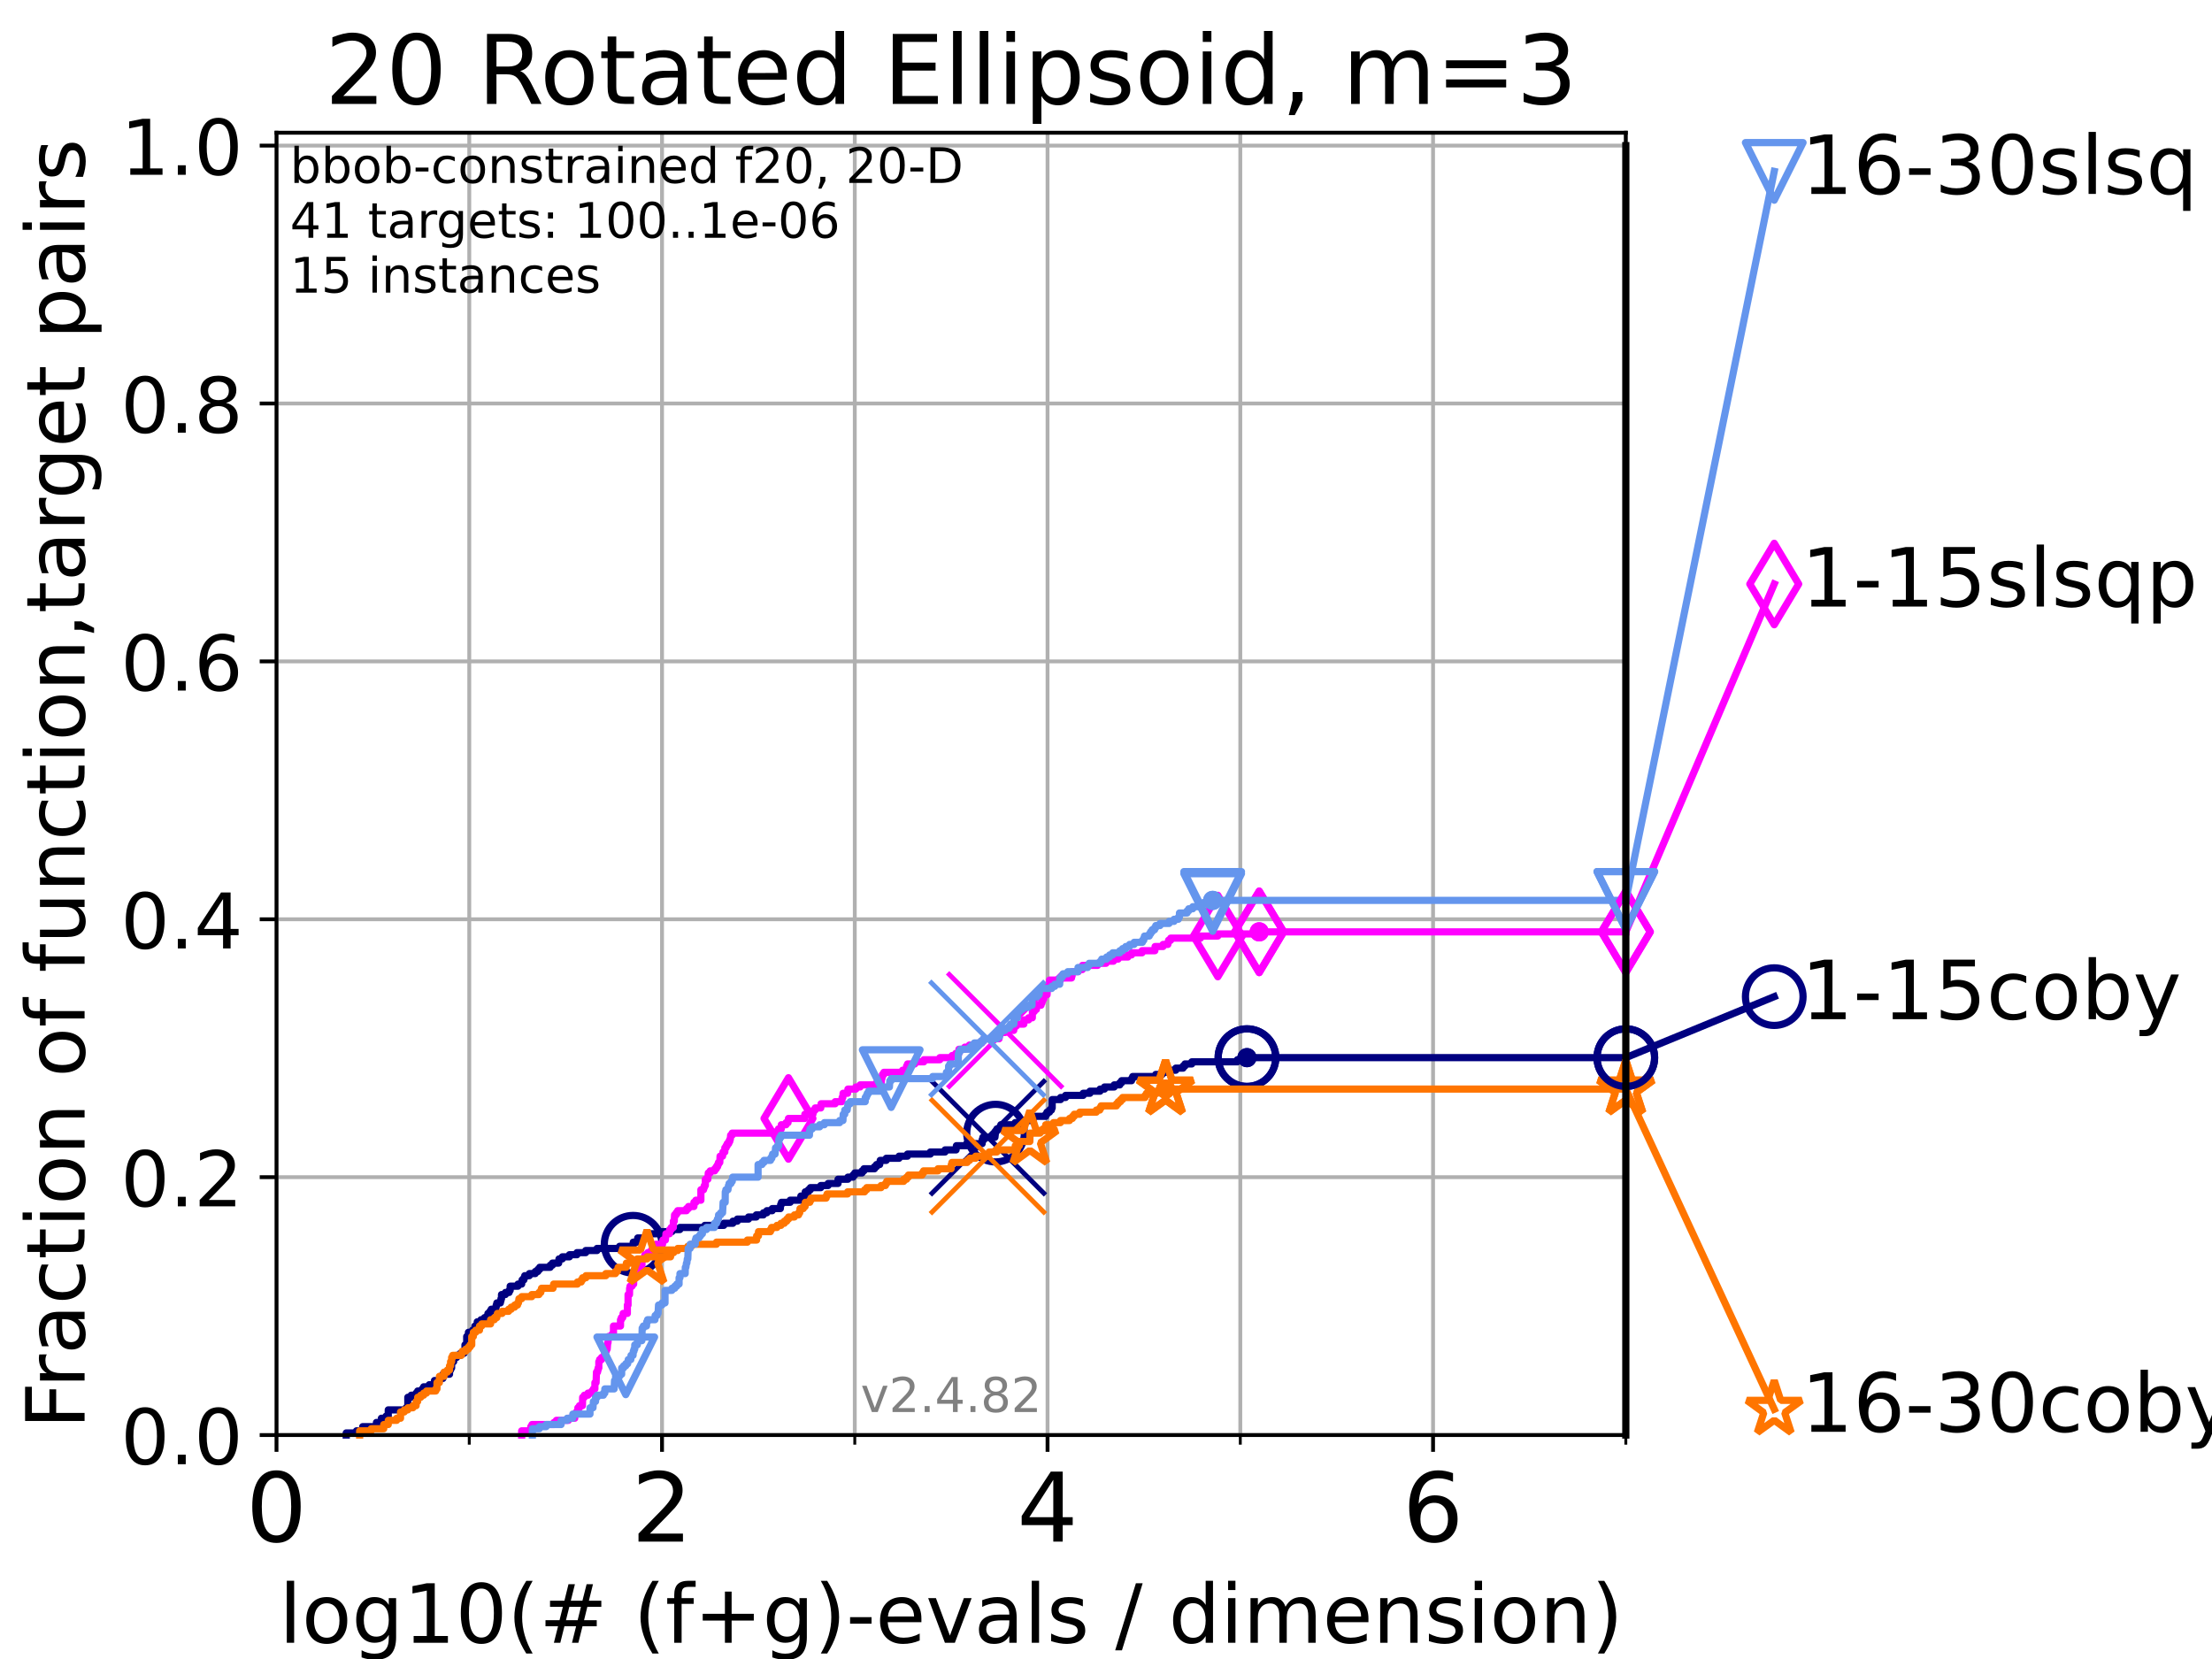 <?xml version="1.0" encoding="utf-8" standalone="no"?>
<!DOCTYPE svg PUBLIC "-//W3C//DTD SVG 1.1//EN"
  "http://www.w3.org/Graphics/SVG/1.1/DTD/svg11.dtd">
<!-- Created with matplotlib (https://matplotlib.org/) -->
<svg height="345.6pt" version="1.1" viewBox="0 0 460.8 345.6" width="460.8pt" xmlns="http://www.w3.org/2000/svg" xmlns:xlink="http://www.w3.org/1999/xlink">
 <defs>
  <style type="text/css">*{stroke-linecap:butt;stroke-linejoin:round;}</style>
 </defs>
 <g id="figure_1">
  <g id="patch_1">
   <path d="M 0 345.6 
L 460.8 345.6 
L 460.8 0 
L 0 0 
z
" style="fill:#ffffff;"/>
  </g>
  <g id="axes_1">
   <g id="patch_2">
    <path d="M 57.6 298.944 
L 338.688 298.944 
L 338.688 27.648 
L 57.6 27.648 
z
" style="fill:#ffffff;"/>
   </g>
   <g id="matplotlib.axis_1">
    <g id="xtick_1">
     <g id="line2d_1">
      <path clip-path="url(#paa76697781)" d="M 57.6 298.944 
L 57.6 27.648 
" style="fill:none;stroke:#b0b0b0;stroke-linecap:square;stroke-width:0.8;"/>
     </g>
     <g id="line2d_2">
      <defs>
       <path d="M 0 0 
L 0 3.5 
" id="m42c85e48dc" style="stroke:#000000;stroke-width:0.8;"/>
      </defs>
      <g>
       <use style="stroke:#000000;stroke-width:0.8;" x="57.6" xlink:href="#m42c85e48dc" y="298.944"/>
      </g>
     </g>
     <g id="text_1">
      <!-- 0 -->
      <g transform="translate(51.237 321.141)scale(0.2 -0.2)">
       <defs>
        <path d="M 31.781 66.406 
Q 24.172 66.406 20.328 58.906 
Q 16.5 51.422 16.5 36.375 
Q 16.5 21.391 20.328 13.891 
Q 24.172 6.391 31.781 6.391 
Q 39.453 6.391 43.281 13.891 
Q 47.125 21.391 47.125 36.375 
Q 47.125 51.422 43.281 58.906 
Q 39.453 66.406 31.781 66.406 
z
M 31.781 74.219 
Q 44.047 74.219 50.516 64.516 
Q 56.984 54.828 56.984 36.375 
Q 56.984 17.969 50.516 8.266 
Q 44.047 -1.422 31.781 -1.422 
Q 19.531 -1.422 13.062 8.266 
Q 6.594 17.969 6.594 36.375 
Q 6.594 54.828 13.062 64.516 
Q 19.531 74.219 31.781 74.219 
z
" id="DejaVuSans-48"/>
       </defs>
       <use xlink:href="#DejaVuSans-48"/>
      </g>
     </g>
    </g>
    <g id="xtick_2">
     <g id="line2d_3">
      <path clip-path="url(#paa76697781)" d="M 137.911 298.944 
L 137.911 27.648 
" style="fill:none;stroke:#b0b0b0;stroke-linecap:square;stroke-width:0.8;"/>
     </g>
     <g id="line2d_4">
      <g>
       <use style="stroke:#000000;stroke-width:0.8;" x="137.911" xlink:href="#m42c85e48dc" y="298.944"/>
      </g>
     </g>
     <g id="text_2">
      <!-- 2 -->
      <g transform="translate(131.548 321.141)scale(0.2 -0.2)">
       <defs>
        <path d="M 19.188 8.297 
L 53.609 8.297 
L 53.609 0 
L 7.328 0 
L 7.328 8.297 
Q 12.938 14.109 22.625 23.891 
Q 32.328 33.688 34.812 36.531 
Q 39.547 41.844 41.422 45.531 
Q 43.312 49.219 43.312 52.781 
Q 43.312 58.594 39.234 62.25 
Q 35.156 65.922 28.609 65.922 
Q 23.969 65.922 18.812 64.312 
Q 13.672 62.703 7.812 59.422 
L 7.812 69.391 
Q 13.766 71.781 18.938 73 
Q 24.125 74.219 28.422 74.219 
Q 39.75 74.219 46.484 68.547 
Q 53.219 62.891 53.219 53.422 
Q 53.219 48.922 51.531 44.891 
Q 49.859 40.875 45.406 35.406 
Q 44.188 33.984 37.641 27.219 
Q 31.109 20.453 19.188 8.297 
z
" id="DejaVuSans-50"/>
       </defs>
       <use xlink:href="#DejaVuSans-50"/>
      </g>
     </g>
    </g>
    <g id="xtick_3">
     <g id="line2d_5">
      <path clip-path="url(#paa76697781)" d="M 218.222 298.944 
L 218.222 27.648 
" style="fill:none;stroke:#b0b0b0;stroke-linecap:square;stroke-width:0.8;"/>
     </g>
     <g id="line2d_6">
      <g>
       <use style="stroke:#000000;stroke-width:0.8;" x="218.222" xlink:href="#m42c85e48dc" y="298.944"/>
      </g>
     </g>
     <g id="text_3">
      <!-- 4 -->
      <g transform="translate(211.859 321.141)scale(0.2 -0.2)">
       <defs>
        <path d="M 37.797 64.312 
L 12.891 25.391 
L 37.797 25.391 
z
M 35.203 72.906 
L 47.609 72.906 
L 47.609 25.391 
L 58.016 25.391 
L 58.016 17.188 
L 47.609 17.188 
L 47.609 0 
L 37.797 0 
L 37.797 17.188 
L 4.891 17.188 
L 4.891 26.703 
z
" id="DejaVuSans-52"/>
       </defs>
       <use xlink:href="#DejaVuSans-52"/>
      </g>
     </g>
    </g>
    <g id="xtick_4">
     <g id="line2d_7">
      <path clip-path="url(#paa76697781)" d="M 298.533 298.944 
L 298.533 27.648 
" style="fill:none;stroke:#b0b0b0;stroke-linecap:square;stroke-width:0.8;"/>
     </g>
     <g id="line2d_8">
      <g>
       <use style="stroke:#000000;stroke-width:0.8;" x="298.533" xlink:href="#m42c85e48dc" y="298.944"/>
      </g>
     </g>
     <g id="text_4">
      <!-- 6 -->
      <g transform="translate(292.17 321.141)scale(0.2 -0.2)">
       <defs>
        <path d="M 33.016 40.375 
Q 26.375 40.375 22.484 35.828 
Q 18.609 31.297 18.609 23.391 
Q 18.609 15.531 22.484 10.953 
Q 26.375 6.391 33.016 6.391 
Q 39.656 6.391 43.531 10.953 
Q 47.406 15.531 47.406 23.391 
Q 47.406 31.297 43.531 35.828 
Q 39.656 40.375 33.016 40.375 
z
M 52.594 71.297 
L 52.594 62.312 
Q 48.875 64.062 45.094 64.984 
Q 41.312 65.922 37.594 65.922 
Q 27.828 65.922 22.672 59.328 
Q 17.531 52.734 16.797 39.406 
Q 19.672 43.656 24.016 45.922 
Q 28.375 48.188 33.594 48.188 
Q 44.578 48.188 50.953 41.516 
Q 57.328 34.859 57.328 23.391 
Q 57.328 12.156 50.688 5.359 
Q 44.047 -1.422 33.016 -1.422 
Q 20.359 -1.422 13.672 8.266 
Q 6.984 17.969 6.984 36.375 
Q 6.984 53.656 15.188 63.938 
Q 23.391 74.219 37.203 74.219 
Q 40.922 74.219 44.703 73.484 
Q 48.484 72.75 52.594 71.297 
z
" id="DejaVuSans-54"/>
       </defs>
       <use xlink:href="#DejaVuSans-54"/>
      </g>
     </g>
    </g>
    <g id="xtick_5">
     <g id="line2d_9">
      <path clip-path="url(#paa76697781)" d="M 97.755 298.944 
L 97.755 27.648 
" style="fill:none;stroke:#b0b0b0;stroke-linecap:square;stroke-width:0.8;"/>
     </g>
     <g id="line2d_10">
      <defs>
       <path d="M 0 0 
L 0 2 
" id="m64d98d03b4" style="stroke:#000000;stroke-width:0.6;"/>
      </defs>
      <g>
       <use style="stroke:#000000;stroke-width:0.6;" x="97.755" xlink:href="#m64d98d03b4" y="298.944"/>
      </g>
     </g>
    </g>
    <g id="xtick_6">
     <g id="line2d_11">
      <path clip-path="url(#paa76697781)" d="M 178.066 298.944 
L 178.066 27.648 
" style="fill:none;stroke:#b0b0b0;stroke-linecap:square;stroke-width:0.8;"/>
     </g>
     <g id="line2d_12">
      <g>
       <use style="stroke:#000000;stroke-width:0.6;" x="178.066" xlink:href="#m64d98d03b4" y="298.944"/>
      </g>
     </g>
    </g>
    <g id="xtick_7">
     <g id="line2d_13">
      <path clip-path="url(#paa76697781)" d="M 258.377 298.944 
L 258.377 27.648 
" style="fill:none;stroke:#b0b0b0;stroke-linecap:square;stroke-width:0.8;"/>
     </g>
     <g id="line2d_14">
      <g>
       <use style="stroke:#000000;stroke-width:0.6;" x="258.377" xlink:href="#m64d98d03b4" y="298.944"/>
      </g>
     </g>
    </g>
    <g id="xtick_8">
     <g id="line2d_15">
      <path clip-path="url(#paa76697781)" d="M 338.688 298.944 
L 338.688 27.648 
" style="fill:none;stroke:#b0b0b0;stroke-linecap:square;stroke-width:0.8;"/>
     </g>
     <g id="line2d_16">
      <g>
       <use style="stroke:#000000;stroke-width:0.6;" x="338.688" xlink:href="#m64d98d03b4" y="298.944"/>
      </g>
     </g>
    </g>
    <g id="text_5">
     <!-- log10(# (f+g)-evals / dimension) -->
     <g transform="translate(58.145 342.218)scale(0.17 -0.17)">
      <defs>
       <path d="M 9.422 75.984 
L 18.406 75.984 
L 18.406 0 
L 9.422 0 
z
" id="DejaVuSans-108"/>
       <path d="M 30.609 48.391 
Q 23.391 48.391 19.188 42.75 
Q 14.984 37.109 14.984 27.297 
Q 14.984 17.484 19.156 11.844 
Q 23.344 6.203 30.609 6.203 
Q 37.797 6.203 41.984 11.859 
Q 46.188 17.531 46.188 27.297 
Q 46.188 37.016 41.984 42.703 
Q 37.797 48.391 30.609 48.391 
z
M 30.609 56 
Q 42.328 56 49.016 48.375 
Q 55.719 40.766 55.719 27.297 
Q 55.719 13.875 49.016 6.219 
Q 42.328 -1.422 30.609 -1.422 
Q 18.844 -1.422 12.172 6.219 
Q 5.516 13.875 5.516 27.297 
Q 5.516 40.766 12.172 48.375 
Q 18.844 56 30.609 56 
z
" id="DejaVuSans-111"/>
       <path d="M 45.406 27.984 
Q 45.406 37.75 41.375 43.109 
Q 37.359 48.484 30.078 48.484 
Q 22.859 48.484 18.828 43.109 
Q 14.797 37.75 14.797 27.984 
Q 14.797 18.266 18.828 12.891 
Q 22.859 7.516 30.078 7.516 
Q 37.359 7.516 41.375 12.891 
Q 45.406 18.266 45.406 27.984 
z
M 54.391 6.781 
Q 54.391 -7.172 48.188 -13.984 
Q 42 -20.797 29.203 -20.797 
Q 24.469 -20.797 20.266 -20.094 
Q 16.062 -19.391 12.109 -17.922 
L 12.109 -9.188 
Q 16.062 -11.328 19.922 -12.344 
Q 23.781 -13.375 27.781 -13.375 
Q 36.625 -13.375 41.016 -8.766 
Q 45.406 -4.156 45.406 5.172 
L 45.406 9.625 
Q 42.625 4.781 38.281 2.391 
Q 33.938 0 27.875 0 
Q 17.828 0 11.672 7.656 
Q 5.516 15.328 5.516 27.984 
Q 5.516 40.672 11.672 48.328 
Q 17.828 56 27.875 56 
Q 33.938 56 38.281 53.609 
Q 42.625 51.219 45.406 46.391 
L 45.406 54.688 
L 54.391 54.688 
z
" id="DejaVuSans-103"/>
       <path d="M 12.406 8.297 
L 28.516 8.297 
L 28.516 63.922 
L 10.984 60.406 
L 10.984 69.391 
L 28.422 72.906 
L 38.281 72.906 
L 38.281 8.297 
L 54.391 8.297 
L 54.391 0 
L 12.406 0 
z
" id="DejaVuSans-49"/>
       <path d="M 31 75.875 
Q 24.469 64.656 21.281 53.656 
Q 18.109 42.672 18.109 31.391 
Q 18.109 20.125 21.312 9.062 
Q 24.516 -2 31 -13.188 
L 23.188 -13.188 
Q 15.875 -1.703 12.234 9.375 
Q 8.594 20.453 8.594 31.391 
Q 8.594 42.281 12.203 53.312 
Q 15.828 64.359 23.188 75.875 
z
" id="DejaVuSans-40"/>
       <path d="M 51.125 44 
L 36.922 44 
L 32.812 27.688 
L 47.125 27.688 
z
M 43.797 71.781 
L 38.719 51.516 
L 52.984 51.516 
L 58.109 71.781 
L 65.922 71.781 
L 60.891 51.516 
L 76.125 51.516 
L 76.125 44 
L 58.984 44 
L 54.984 27.688 
L 70.516 27.688 
L 70.516 20.219 
L 53.078 20.219 
L 48 0 
L 40.188 0 
L 45.219 20.219 
L 30.906 20.219 
L 25.875 0 
L 18.016 0 
L 23.094 20.219 
L 7.719 20.219 
L 7.719 27.688 
L 24.906 27.688 
L 29 44 
L 13.281 44 
L 13.281 51.516 
L 30.906 51.516 
L 35.891 71.781 
z
" id="DejaVuSans-35"/>
       <path id="DejaVuSans-32"/>
       <path d="M 37.109 75.984 
L 37.109 68.5 
L 28.516 68.5 
Q 23.688 68.5 21.797 66.547 
Q 19.922 64.594 19.922 59.516 
L 19.922 54.688 
L 34.719 54.688 
L 34.719 47.703 
L 19.922 47.703 
L 19.922 0 
L 10.891 0 
L 10.891 47.703 
L 2.297 47.703 
L 2.297 54.688 
L 10.891 54.688 
L 10.891 58.5 
Q 10.891 67.625 15.141 71.797 
Q 19.391 75.984 28.609 75.984 
z
" id="DejaVuSans-102"/>
       <path d="M 46 62.703 
L 46 35.5 
L 73.188 35.5 
L 73.188 27.203 
L 46 27.203 
L 46 0 
L 37.797 0 
L 37.797 27.203 
L 10.594 27.203 
L 10.594 35.5 
L 37.797 35.5 
L 37.797 62.703 
z
" id="DejaVuSans-43"/>
       <path d="M 8.016 75.875 
L 15.828 75.875 
Q 23.141 64.359 26.781 53.312 
Q 30.422 42.281 30.422 31.391 
Q 30.422 20.453 26.781 9.375 
Q 23.141 -1.703 15.828 -13.188 
L 8.016 -13.188 
Q 14.5 -2 17.703 9.062 
Q 20.906 20.125 20.906 31.391 
Q 20.906 42.672 17.703 53.656 
Q 14.5 64.656 8.016 75.875 
z
" id="DejaVuSans-41"/>
       <path d="M 4.891 31.391 
L 31.203 31.391 
L 31.203 23.391 
L 4.891 23.391 
z
" id="DejaVuSans-45"/>
       <path d="M 56.203 29.594 
L 56.203 25.203 
L 14.891 25.203 
Q 15.484 15.922 20.484 11.062 
Q 25.484 6.203 34.422 6.203 
Q 39.594 6.203 44.453 7.469 
Q 49.312 8.734 54.109 11.281 
L 54.109 2.781 
Q 49.266 0.734 44.188 -0.344 
Q 39.109 -1.422 33.891 -1.422 
Q 20.797 -1.422 13.156 6.188 
Q 5.516 13.812 5.516 26.812 
Q 5.516 40.234 12.766 48.109 
Q 20.016 56 32.328 56 
Q 43.359 56 49.781 48.891 
Q 56.203 41.797 56.203 29.594 
z
M 47.219 32.234 
Q 47.125 39.594 43.094 43.984 
Q 39.062 48.391 32.422 48.391 
Q 24.906 48.391 20.391 44.141 
Q 15.875 39.891 15.188 32.172 
z
" id="DejaVuSans-101"/>
       <path d="M 2.984 54.688 
L 12.5 54.688 
L 29.594 8.797 
L 46.688 54.688 
L 56.203 54.688 
L 35.688 0 
L 23.484 0 
z
" id="DejaVuSans-118"/>
       <path d="M 34.281 27.484 
Q 23.391 27.484 19.188 25 
Q 14.984 22.516 14.984 16.5 
Q 14.984 11.719 18.141 8.906 
Q 21.297 6.109 26.703 6.109 
Q 34.188 6.109 38.703 11.406 
Q 43.219 16.703 43.219 25.484 
L 43.219 27.484 
z
M 52.203 31.203 
L 52.203 0 
L 43.219 0 
L 43.219 8.297 
Q 40.141 3.328 35.547 0.953 
Q 30.953 -1.422 24.312 -1.422 
Q 15.922 -1.422 10.953 3.297 
Q 6 8.016 6 15.922 
Q 6 25.141 12.172 29.828 
Q 18.359 34.516 30.609 34.516 
L 43.219 34.516 
L 43.219 35.406 
Q 43.219 41.609 39.141 45 
Q 35.062 48.391 27.688 48.391 
Q 23 48.391 18.547 47.266 
Q 14.109 46.141 10.016 43.891 
L 10.016 52.203 
Q 14.938 54.109 19.578 55.047 
Q 24.219 56 28.609 56 
Q 40.484 56 46.344 49.844 
Q 52.203 43.703 52.203 31.203 
z
" id="DejaVuSans-97"/>
       <path d="M 44.281 53.078 
L 44.281 44.578 
Q 40.484 46.531 36.375 47.5 
Q 32.281 48.484 27.875 48.484 
Q 21.188 48.484 17.844 46.438 
Q 14.5 44.391 14.5 40.281 
Q 14.5 37.156 16.891 35.375 
Q 19.281 33.594 26.516 31.984 
L 29.594 31.297 
Q 39.156 29.25 43.188 25.516 
Q 47.219 21.781 47.219 15.094 
Q 47.219 7.469 41.188 3.016 
Q 35.156 -1.422 24.609 -1.422 
Q 20.219 -1.422 15.453 -0.562 
Q 10.688 0.297 5.422 2 
L 5.422 11.281 
Q 10.406 8.688 15.234 7.391 
Q 20.062 6.109 24.812 6.109 
Q 31.156 6.109 34.562 8.281 
Q 37.984 10.453 37.984 14.406 
Q 37.984 18.062 35.516 20.016 
Q 33.062 21.969 24.703 23.781 
L 21.578 24.516 
Q 13.234 26.266 9.516 29.906 
Q 5.812 33.547 5.812 39.891 
Q 5.812 47.609 11.281 51.797 
Q 16.75 56 26.812 56 
Q 31.781 56 36.172 55.266 
Q 40.578 54.547 44.281 53.078 
z
" id="DejaVuSans-115"/>
       <path d="M 25.391 72.906 
L 33.688 72.906 
L 8.297 -9.281 
L 0 -9.281 
z
" id="DejaVuSans-47"/>
       <path d="M 45.406 46.391 
L 45.406 75.984 
L 54.391 75.984 
L 54.391 0 
L 45.406 0 
L 45.406 8.203 
Q 42.578 3.328 38.25 0.953 
Q 33.938 -1.422 27.875 -1.422 
Q 17.969 -1.422 11.734 6.484 
Q 5.516 14.406 5.516 27.297 
Q 5.516 40.188 11.734 48.094 
Q 17.969 56 27.875 56 
Q 33.938 56 38.25 53.625 
Q 42.578 51.266 45.406 46.391 
z
M 14.797 27.297 
Q 14.797 17.391 18.875 11.75 
Q 22.953 6.109 30.078 6.109 
Q 37.203 6.109 41.297 11.75 
Q 45.406 17.391 45.406 27.297 
Q 45.406 37.203 41.297 42.844 
Q 37.203 48.484 30.078 48.484 
Q 22.953 48.484 18.875 42.844 
Q 14.797 37.203 14.797 27.297 
z
" id="DejaVuSans-100"/>
       <path d="M 9.422 54.688 
L 18.406 54.688 
L 18.406 0 
L 9.422 0 
z
M 9.422 75.984 
L 18.406 75.984 
L 18.406 64.594 
L 9.422 64.594 
z
" id="DejaVuSans-105"/>
       <path d="M 52 44.188 
Q 55.375 50.25 60.062 53.125 
Q 64.75 56 71.094 56 
Q 79.641 56 84.281 50.016 
Q 88.922 44.047 88.922 33.016 
L 88.922 0 
L 79.891 0 
L 79.891 32.719 
Q 79.891 40.578 77.094 44.375 
Q 74.312 48.188 68.609 48.188 
Q 61.625 48.188 57.562 43.547 
Q 53.516 38.922 53.516 30.906 
L 53.516 0 
L 44.484 0 
L 44.484 32.719 
Q 44.484 40.625 41.703 44.406 
Q 38.922 48.188 33.109 48.188 
Q 26.219 48.188 22.156 43.531 
Q 18.109 38.875 18.109 30.906 
L 18.109 0 
L 9.078 0 
L 9.078 54.688 
L 18.109 54.688 
L 18.109 46.188 
Q 21.188 51.219 25.484 53.609 
Q 29.781 56 35.688 56 
Q 41.656 56 45.828 52.969 
Q 50 49.953 52 44.188 
z
" id="DejaVuSans-109"/>
       <path d="M 54.891 33.016 
L 54.891 0 
L 45.906 0 
L 45.906 32.719 
Q 45.906 40.484 42.875 44.328 
Q 39.844 48.188 33.797 48.188 
Q 26.516 48.188 22.312 43.547 
Q 18.109 38.922 18.109 30.906 
L 18.109 0 
L 9.078 0 
L 9.078 54.688 
L 18.109 54.688 
L 18.109 46.188 
Q 21.344 51.125 25.703 53.562 
Q 30.078 56 35.797 56 
Q 45.219 56 50.047 50.172 
Q 54.891 44.344 54.891 33.016 
z
" id="DejaVuSans-110"/>
      </defs>
      <use xlink:href="#DejaVuSans-108"/>
      <use x="27.783" xlink:href="#DejaVuSans-111"/>
      <use x="88.965" xlink:href="#DejaVuSans-103"/>
      <use x="152.441" xlink:href="#DejaVuSans-49"/>
      <use x="216.064" xlink:href="#DejaVuSans-48"/>
      <use x="279.688" xlink:href="#DejaVuSans-40"/>
      <use x="318.701" xlink:href="#DejaVuSans-35"/>
      <use x="402.49" xlink:href="#DejaVuSans-32"/>
      <use x="434.277" xlink:href="#DejaVuSans-40"/>
      <use x="473.291" xlink:href="#DejaVuSans-102"/>
      <use x="508.496" xlink:href="#DejaVuSans-43"/>
      <use x="592.285" xlink:href="#DejaVuSans-103"/>
      <use x="655.762" xlink:href="#DejaVuSans-41"/>
      <use x="694.775" xlink:href="#DejaVuSans-45"/>
      <use x="730.859" xlink:href="#DejaVuSans-101"/>
      <use x="792.383" xlink:href="#DejaVuSans-118"/>
      <use x="851.562" xlink:href="#DejaVuSans-97"/>
      <use x="912.842" xlink:href="#DejaVuSans-108"/>
      <use x="940.625" xlink:href="#DejaVuSans-115"/>
      <use x="992.725" xlink:href="#DejaVuSans-32"/>
      <use x="1024.512" xlink:href="#DejaVuSans-47"/>
      <use x="1058.203" xlink:href="#DejaVuSans-32"/>
      <use x="1089.99" xlink:href="#DejaVuSans-100"/>
      <use x="1153.467" xlink:href="#DejaVuSans-105"/>
      <use x="1181.25" xlink:href="#DejaVuSans-109"/>
      <use x="1278.662" xlink:href="#DejaVuSans-101"/>
      <use x="1340.186" xlink:href="#DejaVuSans-110"/>
      <use x="1403.564" xlink:href="#DejaVuSans-115"/>
      <use x="1455.664" xlink:href="#DejaVuSans-105"/>
      <use x="1483.447" xlink:href="#DejaVuSans-111"/>
      <use x="1544.629" xlink:href="#DejaVuSans-110"/>
      <use x="1608.008" xlink:href="#DejaVuSans-41"/>
     </g>
    </g>
   </g>
   <g id="matplotlib.axis_2">
    <g id="ytick_1">
     <g id="line2d_17">
      <path clip-path="url(#paa76697781)" d="M 57.6 298.944 
L 338.688 298.944 
" style="fill:none;stroke:#b0b0b0;stroke-linecap:square;stroke-width:0.8;"/>
     </g>
     <g id="line2d_18">
      <defs>
       <path d="M 0 0 
L -3.5 0 
" id="maa74b06e9e" style="stroke:#000000;stroke-width:0.8;"/>
      </defs>
      <g>
       <use style="stroke:#000000;stroke-width:0.8;" x="57.6" xlink:href="#maa74b06e9e" y="298.944"/>
      </g>
     </g>
     <g id="text_6">
      <!-- 0.0 -->
      <g transform="translate(25.155 305.023)scale(0.16 -0.16)">
       <defs>
        <path d="M 10.688 12.406 
L 21 12.406 
L 21 0 
L 10.688 0 
z
" id="DejaVuSans-46"/>
       </defs>
       <use xlink:href="#DejaVuSans-48"/>
       <use x="63.623" xlink:href="#DejaVuSans-46"/>
       <use x="95.41" xlink:href="#DejaVuSans-48"/>
      </g>
     </g>
    </g>
    <g id="ytick_2">
     <g id="line2d_19">
      <path clip-path="url(#paa76697781)" d="M 57.6 245.222 
L 338.688 245.222 
" style="fill:none;stroke:#b0b0b0;stroke-linecap:square;stroke-width:0.8;"/>
     </g>
     <g id="line2d_20">
      <g>
       <use style="stroke:#000000;stroke-width:0.8;" x="57.6" xlink:href="#maa74b06e9e" y="245.222"/>
      </g>
     </g>
     <g id="text_7">
      <!-- 0.2 -->
      <g transform="translate(25.155 251.301)scale(0.16 -0.16)">
       <use xlink:href="#DejaVuSans-48"/>
       <use x="63.623" xlink:href="#DejaVuSans-46"/>
       <use x="95.41" xlink:href="#DejaVuSans-50"/>
      </g>
     </g>
    </g>
    <g id="ytick_3">
     <g id="line2d_21">
      <path clip-path="url(#paa76697781)" d="M 57.6 191.5 
L 338.688 191.5 
" style="fill:none;stroke:#b0b0b0;stroke-linecap:square;stroke-width:0.8;"/>
     </g>
     <g id="line2d_22">
      <g>
       <use style="stroke:#000000;stroke-width:0.8;" x="57.6" xlink:href="#maa74b06e9e" y="191.5"/>
      </g>
     </g>
     <g id="text_8">
      <!-- 0.4 -->
      <g transform="translate(25.155 197.579)scale(0.16 -0.16)">
       <use xlink:href="#DejaVuSans-48"/>
       <use x="63.623" xlink:href="#DejaVuSans-46"/>
       <use x="95.41" xlink:href="#DejaVuSans-52"/>
      </g>
     </g>
    </g>
    <g id="ytick_4">
     <g id="line2d_23">
      <path clip-path="url(#paa76697781)" d="M 57.6 137.778 
L 338.688 137.778 
" style="fill:none;stroke:#b0b0b0;stroke-linecap:square;stroke-width:0.8;"/>
     </g>
     <g id="line2d_24">
      <g>
       <use style="stroke:#000000;stroke-width:0.8;" x="57.6" xlink:href="#maa74b06e9e" y="137.778"/>
      </g>
     </g>
     <g id="text_9">
      <!-- 0.6 -->
      <g transform="translate(25.155 143.857)scale(0.16 -0.16)">
       <use xlink:href="#DejaVuSans-48"/>
       <use x="63.623" xlink:href="#DejaVuSans-46"/>
       <use x="95.41" xlink:href="#DejaVuSans-54"/>
      </g>
     </g>
    </g>
    <g id="ytick_5">
     <g id="line2d_25">
      <path clip-path="url(#paa76697781)" d="M 57.6 84.056 
L 338.688 84.056 
" style="fill:none;stroke:#b0b0b0;stroke-linecap:square;stroke-width:0.8;"/>
     </g>
     <g id="line2d_26">
      <g>
       <use style="stroke:#000000;stroke-width:0.8;" x="57.6" xlink:href="#maa74b06e9e" y="84.056"/>
      </g>
     </g>
     <g id="text_10">
      <!-- 0.8 -->
      <g transform="translate(25.155 90.135)scale(0.16 -0.16)">
       <defs>
        <path d="M 31.781 34.625 
Q 24.75 34.625 20.719 30.859 
Q 16.703 27.094 16.703 20.516 
Q 16.703 13.922 20.719 10.156 
Q 24.75 6.391 31.781 6.391 
Q 38.812 6.391 42.859 10.172 
Q 46.922 13.969 46.922 20.516 
Q 46.922 27.094 42.891 30.859 
Q 38.875 34.625 31.781 34.625 
z
M 21.922 38.812 
Q 15.578 40.375 12.031 44.719 
Q 8.5 49.078 8.5 55.328 
Q 8.5 64.062 14.719 69.141 
Q 20.953 74.219 31.781 74.219 
Q 42.672 74.219 48.875 69.141 
Q 55.078 64.062 55.078 55.328 
Q 55.078 49.078 51.531 44.719 
Q 48 40.375 41.703 38.812 
Q 48.828 37.156 52.797 32.312 
Q 56.781 27.484 56.781 20.516 
Q 56.781 9.906 50.312 4.234 
Q 43.844 -1.422 31.781 -1.422 
Q 19.734 -1.422 13.25 4.234 
Q 6.781 9.906 6.781 20.516 
Q 6.781 27.484 10.781 32.312 
Q 14.797 37.156 21.922 38.812 
z
M 18.312 54.391 
Q 18.312 48.734 21.844 45.562 
Q 25.391 42.391 31.781 42.391 
Q 38.141 42.391 41.719 45.562 
Q 45.312 48.734 45.312 54.391 
Q 45.312 60.062 41.719 63.234 
Q 38.141 66.406 31.781 66.406 
Q 25.391 66.406 21.844 63.234 
Q 18.312 60.062 18.312 54.391 
z
" id="DejaVuSans-56"/>
       </defs>
       <use xlink:href="#DejaVuSans-48"/>
       <use x="63.623" xlink:href="#DejaVuSans-46"/>
       <use x="95.41" xlink:href="#DejaVuSans-56"/>
      </g>
     </g>
    </g>
    <g id="ytick_6">
     <g id="line2d_27">
      <path clip-path="url(#paa76697781)" d="M 57.6 30.334 
L 338.688 30.334 
" style="fill:none;stroke:#b0b0b0;stroke-linecap:square;stroke-width:0.8;"/>
     </g>
     <g id="line2d_28">
      <g>
       <use style="stroke:#000000;stroke-width:0.8;" x="57.6" xlink:href="#maa74b06e9e" y="30.334"/>
      </g>
     </g>
     <g id="text_11">
      <!-- 1.0 -->
      <g transform="translate(25.155 36.413)scale(0.16 -0.16)">
       <use xlink:href="#DejaVuSans-49"/>
       <use x="63.623" xlink:href="#DejaVuSans-46"/>
       <use x="95.41" xlink:href="#DejaVuSans-48"/>
      </g>
     </g>
    </g>
    <g id="text_12">
     <!-- Fraction of function,target pairs -->
     <g transform="translate(17.62 297.681)rotate(-90)scale(0.17 -0.17)">
      <defs>
       <path d="M 9.812 72.906 
L 51.703 72.906 
L 51.703 64.594 
L 19.672 64.594 
L 19.672 43.109 
L 48.578 43.109 
L 48.578 34.812 
L 19.672 34.812 
L 19.672 0 
L 9.812 0 
z
" id="DejaVuSans-70"/>
       <path d="M 41.109 46.297 
Q 39.594 47.172 37.812 47.578 
Q 36.031 48 33.891 48 
Q 26.266 48 22.188 43.047 
Q 18.109 38.094 18.109 28.812 
L 18.109 0 
L 9.078 0 
L 9.078 54.688 
L 18.109 54.688 
L 18.109 46.188 
Q 20.953 51.172 25.484 53.578 
Q 30.031 56 36.531 56 
Q 37.453 56 38.578 55.875 
Q 39.703 55.766 41.062 55.516 
z
" id="DejaVuSans-114"/>
       <path d="M 48.781 52.594 
L 48.781 44.188 
Q 44.969 46.297 41.141 47.344 
Q 37.312 48.391 33.406 48.391 
Q 24.656 48.391 19.812 42.844 
Q 14.984 37.312 14.984 27.297 
Q 14.984 17.281 19.812 11.734 
Q 24.656 6.203 33.406 6.203 
Q 37.312 6.203 41.141 7.25 
Q 44.969 8.297 48.781 10.406 
L 48.781 2.094 
Q 45.016 0.344 40.984 -0.531 
Q 36.969 -1.422 32.422 -1.422 
Q 20.062 -1.422 12.781 6.344 
Q 5.516 14.109 5.516 27.297 
Q 5.516 40.672 12.859 48.328 
Q 20.219 56 33.016 56 
Q 37.156 56 41.109 55.141 
Q 45.062 54.297 48.781 52.594 
z
" id="DejaVuSans-99"/>
       <path d="M 18.312 70.219 
L 18.312 54.688 
L 36.812 54.688 
L 36.812 47.703 
L 18.312 47.703 
L 18.312 18.016 
Q 18.312 11.328 20.141 9.422 
Q 21.969 7.516 27.594 7.516 
L 36.812 7.516 
L 36.812 0 
L 27.594 0 
Q 17.188 0 13.234 3.875 
Q 9.281 7.766 9.281 18.016 
L 9.281 47.703 
L 2.688 47.703 
L 2.688 54.688 
L 9.281 54.688 
L 9.281 70.219 
z
" id="DejaVuSans-116"/>
       <path d="M 8.5 21.578 
L 8.5 54.688 
L 17.484 54.688 
L 17.484 21.922 
Q 17.484 14.156 20.5 10.266 
Q 23.531 6.391 29.594 6.391 
Q 36.859 6.391 41.078 11.031 
Q 45.312 15.672 45.312 23.688 
L 45.312 54.688 
L 54.297 54.688 
L 54.297 0 
L 45.312 0 
L 45.312 8.406 
Q 42.047 3.422 37.719 1 
Q 33.406 -1.422 27.688 -1.422 
Q 18.266 -1.422 13.375 4.438 
Q 8.5 10.297 8.5 21.578 
z
M 31.109 56 
z
" id="DejaVuSans-117"/>
       <path d="M 11.719 12.406 
L 22.016 12.406 
L 22.016 4 
L 14.016 -11.625 
L 7.719 -11.625 
L 11.719 4 
z
" id="DejaVuSans-44"/>
       <path d="M 18.109 8.203 
L 18.109 -20.797 
L 9.078 -20.797 
L 9.078 54.688 
L 18.109 54.688 
L 18.109 46.391 
Q 20.953 51.266 25.266 53.625 
Q 29.594 56 35.594 56 
Q 45.562 56 51.781 48.094 
Q 58.016 40.188 58.016 27.297 
Q 58.016 14.406 51.781 6.484 
Q 45.562 -1.422 35.594 -1.422 
Q 29.594 -1.422 25.266 0.953 
Q 20.953 3.328 18.109 8.203 
z
M 48.688 27.297 
Q 48.688 37.203 44.609 42.844 
Q 40.531 48.484 33.406 48.484 
Q 26.266 48.484 22.188 42.844 
Q 18.109 37.203 18.109 27.297 
Q 18.109 17.391 22.188 11.75 
Q 26.266 6.109 33.406 6.109 
Q 40.531 6.109 44.609 11.75 
Q 48.688 17.391 48.688 27.297 
z
" id="DejaVuSans-112"/>
      </defs>
      <use xlink:href="#DejaVuSans-70"/>
      <use x="50.27" xlink:href="#DejaVuSans-114"/>
      <use x="91.383" xlink:href="#DejaVuSans-97"/>
      <use x="152.662" xlink:href="#DejaVuSans-99"/>
      <use x="207.643" xlink:href="#DejaVuSans-116"/>
      <use x="246.852" xlink:href="#DejaVuSans-105"/>
      <use x="274.635" xlink:href="#DejaVuSans-111"/>
      <use x="335.816" xlink:href="#DejaVuSans-110"/>
      <use x="399.195" xlink:href="#DejaVuSans-32"/>
      <use x="430.982" xlink:href="#DejaVuSans-111"/>
      <use x="492.164" xlink:href="#DejaVuSans-102"/>
      <use x="527.369" xlink:href="#DejaVuSans-32"/>
      <use x="559.156" xlink:href="#DejaVuSans-102"/>
      <use x="594.361" xlink:href="#DejaVuSans-117"/>
      <use x="657.74" xlink:href="#DejaVuSans-110"/>
      <use x="721.119" xlink:href="#DejaVuSans-99"/>
      <use x="776.1" xlink:href="#DejaVuSans-116"/>
      <use x="815.309" xlink:href="#DejaVuSans-105"/>
      <use x="843.092" xlink:href="#DejaVuSans-111"/>
      <use x="904.273" xlink:href="#DejaVuSans-110"/>
      <use x="967.652" xlink:href="#DejaVuSans-44"/>
      <use x="999.439" xlink:href="#DejaVuSans-116"/>
      <use x="1038.648" xlink:href="#DejaVuSans-97"/>
      <use x="1099.928" xlink:href="#DejaVuSans-114"/>
      <use x="1139.291" xlink:href="#DejaVuSans-103"/>
      <use x="1202.768" xlink:href="#DejaVuSans-101"/>
      <use x="1264.291" xlink:href="#DejaVuSans-116"/>
      <use x="1303.5" xlink:href="#DejaVuSans-32"/>
      <use x="1335.287" xlink:href="#DejaVuSans-112"/>
      <use x="1398.764" xlink:href="#DejaVuSans-97"/>
      <use x="1460.043" xlink:href="#DejaVuSans-105"/>
      <use x="1487.826" xlink:href="#DejaVuSans-114"/>
      <use x="1528.939" xlink:href="#DejaVuSans-115"/>
     </g>
    </g>
   </g>
   <g id="line2d_29">
    <defs>
     <path d="M 0 1.5 
C 0.398 1.5 0.779 1.342 1.061 1.061 
C 1.342 0.779 1.5 0.398 1.5 0 
C 1.5 -0.398 1.342 -0.779 1.061 -1.061 
C 0.779 -1.342 0.398 -1.5 0 -1.5 
C -0.398 -1.5 -0.779 -1.342 -1.061 -1.061 
C -1.342 -0.779 -1.5 -0.398 -1.5 0 
C -1.5 0.398 -1.342 0.779 -1.061 1.061 
C -0.779 1.342 -0.398 1.5 0 1.5 
z
" id="m1f7a6dcf2d" style="stroke:#000080;"/>
    </defs>
    <g>
     <use style="fill:#000080;stroke:#000080;" x="259.764" xlink:href="#m1f7a6dcf2d" y="220.326"/>
     <use style="fill:#000080;stroke:#000080;" x="259.764" xlink:href="#m1f7a6dcf2d" y="220.326"/>
    </g>
   </g>
   <g id="line2d_30">
    <path d="M 72.125 298.944 
L 72.125 298.507 
L 74.263 298.507 
L 74.263 298.07 
L 75.556 298.07 
L 75.556 297.197 
L 78.421 297.197 
L 78.421 296.323 
L 79.447 296.323 
L 79.447 295.45 
L 80.416 295.45 
L 80.416 295.013 
L 80.881 295.013 
L 80.881 293.703 
L 84.588 293.703 
L 84.588 293.266 
L 84.956 293.266 
L 84.956 291.082 
L 85.667 291.082 
L 85.667 290.645 
L 86.684 290.645 
L 86.684 290.209 
L 87.01 290.209 
L 87.01 289.772 
L 87.952 289.772 
L 87.952 289.335 
L 88.256 289.335 
L 88.256 288.898 
L 89.419 288.898 
L 89.419 288.462 
L 90.509 288.462 
L 90.509 287.588 
L 91.535 287.588 
L 91.535 287.151 
L 92.267 287.151 
L 92.267 286.278 
L 93.645 286.278 
L 93.645 285.404 
L 93.864 285.404 
L 93.864 284.968 
L 94.081 284.968 
L 94.081 283.657 
L 94.506 283.657 
L 94.506 282.784 
L 95.125 282.784 
L 95.125 282.347 
L 95.918 282.347 
L 95.918 281.91 
L 96.676 281.91 
L 96.676 281.473 
L 96.861 281.473 
L 96.861 280.163 
L 97.224 280.163 
L 97.224 278.416 
L 97.58 278.416 
L 97.58 277.543 
L 98.439 277.543 
L 98.439 277.106 
L 98.935 277.106 
L 98.935 276.232 
L 99.418 276.232 
L 99.418 275.359 
L 100.193 275.359 
L 100.193 274.922 
L 100.935 274.922 
L 100.935 274.485 
L 101.507 274.485 
L 101.507 274.048 
L 101.647 274.048 
L 101.647 273.612 
L 102.06 273.612 
L 102.06 273.175 
L 102.331 273.175 
L 102.331 272.738 
L 103.246 272.738 
L 103.246 272.301 
L 103.372 272.301 
L 103.372 271.865 
L 103.498 271.865 
L 103.498 271.428 
L 104.235 271.428 
L 104.235 270.991 
L 104.355 270.991 
L 104.355 270.554 
L 104.474 270.554 
L 104.474 269.681 
L 105.285 269.681 
L 105.285 269.244 
L 106.061 269.244 
L 106.061 268.807 
L 106.276 268.807 
L 106.276 267.934 
L 107.909 267.934 
L 107.909 267.497 
L 108.671 267.497 
L 108.764 266.623 
L 109.132 266.623 
L 109.132 266.187 
L 109.312 266.187 
L 109.312 265.75 
L 110.274 265.75 
L 110.274 265.313 
L 111.506 265.313 
L 111.506 264.876 
L 112.052 264.876 
L 112.052 264.44 
L 112.432 264.44 
L 112.432 264.003 
L 114.619 264.003 
L 114.619 263.566 
L 115.077 263.566 
L 115.077 263.129 
L 116.383 263.129 
L 116.443 262.256 
L 117.145 262.256 
L 117.145 261.819 
L 118.629 261.819 
L 118.629 261.382 
L 120.191 261.382 
L 120.191 260.946 
L 122.018 260.946 
L 122.018 260.509 
L 124.369 260.509 
L 124.369 260.072 
L 129.06 260.072 
L 129.06 259.635 
L 131.889 259.635 
L 131.913 258.762 
L 132.73 258.762 
L 132.73 258.325 
L 132.847 258.325 
L 132.847 257.888 
L 134.492 257.888 
L 134.492 257.451 
L 135.138 257.451 
L 135.138 257.015 
L 137.217 257.015 
L 137.217 256.578 
L 139.973 256.578 
L 139.973 256.141 
L 141.627 256.141 
L 141.627 255.704 
L 146.828 255.704 
L 146.828 255.268 
L 150.779 255.268 
L 150.779 254.831 
L 152.673 254.831 
L 152.673 254.394 
L 153.598 254.394 
L 153.598 253.957 
L 155.932 253.957 
L 155.932 253.521 
L 157.546 253.521 
L 157.546 253.084 
L 159.031 253.084 
L 159.031 252.647 
L 159.748 252.647 
L 159.748 252.21 
L 160.868 252.21 
L 160.868 251.773 
L 162.556 251.773 
L 162.632 250.9 
L 162.796 250.9 
L 162.796 250.463 
L 164.607 250.463 
L 164.607 250.026 
L 166.761 250.026 
L 166.834 249.153 
L 167.705 249.153 
L 167.746 248.279 
L 168.411 248.279 
L 168.411 247.843 
L 168.822 247.843 
L 168.822 247.406 
L 170.982 247.406 
L 170.982 246.969 
L 172.511 246.969 
L 172.511 246.532 
L 174.58 246.532 
L 174.58 245.659 
L 176.634 245.659 
L 176.634 245.222 
L 177.697 245.222 
L 177.697 244.785 
L 178.062 244.785 
L 178.062 244.348 
L 179.578 244.348 
L 179.578 243.912 
L 179.972 243.912 
L 179.972 243.475 
L 182.174 243.475 
L 182.174 243.038 
L 182.589 243.038 
L 182.589 242.601 
L 183.255 242.601 
L 183.36 241.728 
L 184.626 241.728 
L 184.626 241.291 
L 187.29 241.291 
L 187.29 240.854 
L 189.041 240.854 
L 189.041 240.418 
L 193.808 240.418 
L 193.808 239.981 
L 196.873 239.981 
L 196.873 239.544 
L 199.169 239.544 
L 199.239 238.671 
L 201.364 238.671 
L 201.364 238.234 
L 204.603 238.234 
L 204.622 237.36 
L 204.751 237.36 
L 204.751 236.924 
L 207.261 236.924 
L 207.369 236.05 
L 207.39 236.05 
L 207.39 235.613 
L 207.663 235.613 
L 207.663 235.176 
L 208.317 235.176 
L 208.317 234.74 
L 208.491 234.74 
L 208.491 234.303 
L 211.475 234.303 
L 211.475 233.866 
L 213.42 233.866 
L 213.42 233.429 
L 214.913 233.429 
L 214.913 232.993 
L 215.329 232.993 
L 215.329 232.556 
L 217.836 232.556 
L 217.836 232.119 
L 218.103 232.119 
L 218.103 231.682 
L 218.633 231.682 
L 218.633 231.246 
L 219.033 231.246 
L 219.033 230.809 
L 219.191 230.809 
L 219.191 229.062 
L 220.939 229.062 
L 220.939 228.625 
L 221.979 228.625 
L 221.979 228.188 
L 225.642 228.188 
L 225.642 227.751 
L 227.051 227.751 
L 227.051 227.315 
L 229.16 227.315 
L 229.16 226.878 
L 230.083 226.878 
L 230.083 226.441 
L 232.103 226.441 
L 232.103 226.004 
L 233.271 226.004 
L 233.271 225.568 
L 233.646 225.568 
L 233.646 225.131 
L 235.723 225.131 
L 235.723 224.694 
L 235.957 224.694 
L 235.957 224.257 
L 240.765 224.257 
L 240.765 223.821 
L 242.119 223.821 
L 242.119 223.384 
L 243.759 223.384 
L 243.759 222.947 
L 244.935 222.947 
L 244.935 222.51 
L 246.455 222.51 
L 246.455 222.074 
L 246.847 222.074 
L 246.847 221.637 
L 248.27 221.637 
L 248.27 221.2 
L 257.766 221.2 
L 257.766 220.763 
L 259.764 220.763 
L 259.764 220.326 
L 338.688 220.326 
L 338.688 220.326 
" style="fill:none;stroke:#000080;stroke-linecap:square;stroke-width:1.5;"/>
   </g>
   <g id="line2d_31">
    <defs>
     <path d="M 0 6 
C 1.591 6 3.117 5.368 4.243 4.243 
C 5.368 3.117 6 1.591 6 0 
C 6 -1.591 5.368 -3.117 4.243 -4.243 
C 3.117 -5.368 1.591 -6 0 -6 
C -1.591 -6 -3.117 -5.368 -4.243 -4.243 
C -5.368 -3.117 -6 -1.591 -6 0 
C -6 1.591 -5.368 3.117 -4.243 4.243 
C -3.117 5.368 -1.591 6 0 6 
z
" id="m6ba1090ef1" style="stroke:#000080;stroke-width:1.5;"/>
    </defs>
    <g>
     <use style="fill-opacity:0;stroke:#000080;stroke-width:1.5;" x="131.889" xlink:href="#m6ba1090ef1" y="259.198"/>
     <use style="fill-opacity:0;stroke:#000080;stroke-width:1.5;" x="207.39" xlink:href="#m6ba1090ef1" y="236.05"/>
     <use style="fill-opacity:0;stroke:#000080;stroke-width:1.5;" x="259.764" xlink:href="#m6ba1090ef1" y="220.326"/>
     <use style="fill-opacity:0;stroke:#000080;stroke-width:1.5;" x="259.764" xlink:href="#m6ba1090ef1" y="220.326"/>
     <use style="fill-opacity:0;stroke:#000080;stroke-width:1.5;" x="338.688" xlink:href="#m6ba1090ef1" y="220.326"/>
    </g>
   </g>
   <g id="line2d_32">
    <path style="fill:none;stroke:#000080;stroke-linecap:square;stroke-width:1.5;"/>
    <g/>
   </g>
   <g id="line2d_33">
    <path clip-path="url(#paa76697781)" d="M 205.799 236.924 
" style="fill:none;stroke:#000080;stroke-linecap:square;stroke-width:1.5;"/>
    <defs>
     <path d="M -12 12 
L 12 -12 
M -12 -12 
L 12 12 
" id="m8fecc3109d" style="stroke:#000080;"/>
    </defs>
    <g clip-path="url(#paa76697781)">
     <use style="fill:#000080;stroke:#000080;" x="205.799" xlink:href="#m8fecc3109d" y="236.924"/>
    </g>
   </g>
   <g id="line2d_34">
    <defs>
     <path d="M 0 1.5 
C 0.398 1.5 0.779 1.342 1.061 1.061 
C 1.342 0.779 1.5 0.398 1.5 0 
C 1.5 -0.398 1.342 -0.779 1.061 -1.061 
C 0.779 -1.342 0.398 -1.5 0 -1.5 
C -0.398 -1.5 -0.779 -1.342 -1.061 -1.061 
C -1.342 -0.779 -1.5 -0.398 -1.5 0 
C -1.5 0.398 -1.342 0.779 -1.061 1.061 
C -0.779 1.342 -0.398 1.5 0 1.5 
z
" id="m1c9fc42854" style="stroke:#ff00ff;"/>
    </defs>
    <g>
     <use style="fill:#ff00ff;stroke:#ff00ff;" x="262.316" xlink:href="#m1c9fc42854" y="194.121"/>
     <use style="fill:#ff00ff;stroke:#ff00ff;" x="262.316" xlink:href="#m1c9fc42854" y="194.121"/>
    </g>
   </g>
   <g id="line2d_35">
    <path d="M 108.671 298.944 
L 108.671 298.07 
L 110.569 298.07 
L 110.569 297.197 
L 110.818 297.197 
L 110.818 296.76 
L 115.397 296.76 
L 115.397 296.323 
L 115.897 296.323 
L 115.897 295.887 
L 118.417 295.887 
L 118.417 295.45 
L 119.727 295.45 
L 119.727 294.576 
L 120.07 294.576 
L 120.07 294.14 
L 120.382 294.14 
L 120.382 293.266 
L 120.713 293.266 
L 120.713 292.829 
L 121.333 292.829 
L 121.378 291.082 
L 121.734 291.082 
L 121.734 290.645 
L 122.489 290.645 
L 122.489 290.209 
L 123.294 290.209 
L 123.294 289.772 
L 123.613 289.772 
L 123.613 289.335 
L 123.927 289.335 
L 123.927 288.025 
L 124.178 288.025 
L 124.255 285.841 
L 124.482 285.841 
L 124.482 285.404 
L 124.595 285.404 
L 124.595 284.968 
L 124.744 284.968 
L 124.744 283.657 
L 124.91 283.657 
L 124.91 283.22 
L 125.31 283.22 
L 125.31 282.784 
L 125.927 282.784 
L 125.979 281.473 
L 126.304 281.473 
L 126.304 281.037 
L 126.49 281.037 
L 126.59 279.726 
L 126.657 279.726 
L 126.74 278.416 
L 127.469 278.416 
L 127.469 277.979 
L 127.799 277.979 
L 127.799 276.232 
L 129.262 276.232 
L 129.262 274.922 
L 129.433 274.922 
L 129.433 274.485 
L 129.728 274.485 
L 129.812 273.612 
L 130.691 273.612 
L 130.691 271.865 
L 130.835 271.865 
L 130.835 269.681 
L 131.134 269.681 
L 131.16 268.371 
L 131.249 268.371 
L 131.249 267.934 
L 131.666 267.934 
L 131.666 267.497 
L 131.999 267.497 
L 131.999 266.187 
L 132.182 266.187 
L 132.254 265.313 
L 132.339 265.313 
L 132.339 264.44 
L 132.742 264.44 
L 132.742 264.003 
L 133.409 264.003 
L 133.409 263.566 
L 133.734 263.566 
L 133.734 262.256 
L 134.225 262.256 
L 134.225 261.819 
L 134.343 261.819 
L 134.343 261.382 
L 134.932 261.382 
L 134.932 260.946 
L 135.622 260.946 
L 135.622 260.509 
L 136.589 260.509 
L 136.636 259.198 
L 138.007 259.198 
L 138.084 258.325 
L 138.612 258.325 
L 138.695 257.451 
L 138.728 257.451 
L 138.728 257.015 
L 139.478 257.015 
L 139.502 256.141 
L 139.833 256.141 
L 139.833 255.704 
L 140.272 255.704 
L 140.272 254.394 
L 140.462 254.394 
L 140.522 253.084 
L 140.856 253.084 
L 140.856 252.647 
L 141.177 252.647 
L 141.177 252.21 
L 143.008 252.21 
L 143.008 251.773 
L 143.426 251.773 
L 143.426 251.337 
L 144.558 251.337 
L 144.558 250.463 
L 144.959 250.463 
L 144.959 250.026 
L 146.009 250.026 
L 146.009 247.843 
L 146.565 247.843 
L 146.565 247.406 
L 146.723 247.406 
L 146.723 246.969 
L 146.937 246.969 
L 146.937 245.659 
L 147.46 245.659 
L 147.545 244.348 
L 147.947 244.348 
L 147.947 243.912 
L 148.887 243.912 
L 148.887 243.475 
L 149.219 243.475 
L 149.219 243.038 
L 149.49 243.038 
L 149.49 242.601 
L 149.664 242.601 
L 149.664 242.165 
L 149.946 242.165 
L 150.003 240.854 
L 150.527 240.854 
L 150.611 239.981 
L 150.994 239.981 
L 150.994 239.107 
L 151.264 239.107 
L 151.264 238.671 
L 151.498 238.671 
L 151.498 238.234 
L 151.811 238.234 
L 151.811 237.797 
L 152.022 237.797 
L 152.022 237.36 
L 152.142 237.36 
L 152.203 236.487 
L 152.519 236.487 
L 152.519 236.05 
L 161.863 236.05 
L 161.863 235.613 
L 162.159 235.613 
L 162.159 235.176 
L 162.762 235.176 
L 162.762 234.303 
L 163.749 234.303 
L 163.749 233.866 
L 164.162 233.866 
L 164.253 232.993 
L 167.666 232.993 
L 167.666 232.119 
L 169.35 232.119 
L 169.35 231.682 
L 169.479 231.682 
L 169.479 231.246 
L 169.817 231.246 
L 169.817 230.809 
L 170.982 230.809 
L 171.041 229.935 
L 173.978 229.935 
L 173.978 229.499 
L 175.384 229.499 
L 175.43 228.625 
L 175.575 228.625 
L 175.625 227.751 
L 176.574 227.751 
L 176.64 226.878 
L 178.292 226.878 
L 178.292 226.441 
L 179.176 226.441 
L 179.176 226.004 
L 182.585 226.004 
L 182.585 225.568 
L 183.581 225.568 
L 183.609 224.694 
L 183.724 224.694 
L 183.724 224.257 
L 183.837 224.257 
L 183.837 223.821 
L 184.127 223.821 
L 184.127 223.384 
L 188.017 223.384 
L 188.017 222.947 
L 188.833 222.947 
L 188.853 222.074 
L 189.061 222.074 
L 189.061 221.637 
L 190.576 221.637 
L 190.576 221.2 
L 192.455 221.2 
L 192.455 220.763 
L 195.791 220.763 
L 195.791 220.326 
L 198.337 220.326 
L 198.337 219.89 
L 199.088 219.89 
L 199.088 219.453 
L 199.76 219.453 
L 199.76 218.579 
L 200.981 218.579 
L 200.981 218.143 
L 201.944 218.143 
L 201.944 217.706 
L 203.837 217.706 
L 203.837 217.269 
L 204.543 217.269 
L 204.543 216.832 
L 204.924 216.832 
L 204.924 216.396 
L 208.126 216.396 
L 208.126 215.522 
L 208.38 215.522 
L 208.38 215.085 
L 209.394 215.085 
L 209.394 214.649 
L 211.185 214.649 
L 211.226 213.775 
L 211.698 213.775 
L 211.698 213.338 
L 213.291 213.338 
L 213.296 212.465 
L 214.277 212.465 
L 214.277 212.028 
L 215.051 212.028 
L 215.078 210.718 
L 215.469 210.718 
L 215.469 210.281 
L 215.904 210.281 
L 215.904 209.407 
L 216.865 209.407 
L 216.865 208.971 
L 217.06 208.971 
L 217.06 208.534 
L 217.207 208.534 
L 217.207 208.097 
L 217.447 208.097 
L 217.537 207.224 
L 218.125 207.224 
L 218.22 205.476 
L 218.48 205.476 
L 218.48 205.04 
L 218.617 205.04 
L 218.647 204.166 
L 220.938 204.166 
L 220.938 203.729 
L 223.221 203.729 
L 223.221 203.293 
L 223.339 203.293 
L 223.341 202.419 
L 224.633 202.419 
L 224.633 201.982 
L 225.468 201.982 
L 225.498 201.109 
L 228.645 201.109 
L 228.645 200.672 
L 230.4 200.672 
L 230.4 200.235 
L 231.953 200.235 
L 231.953 199.799 
L 232.928 199.799 
L 232.928 199.362 
L 234.965 199.362 
L 234.965 198.925 
L 235.734 198.925 
L 235.734 198.488 
L 237.905 198.488 
L 237.905 198.052 
L 240.58 198.052 
L 240.624 197.178 
L 242.287 197.178 
L 242.287 196.741 
L 243.283 196.741 
L 243.283 196.304 
L 243.435 196.304 
L 243.435 195.868 
L 243.873 195.868 
L 243.873 195.431 
L 250.096 195.431 
L 250.096 194.994 
L 253.701 194.994 
L 253.701 194.557 
L 262.316 194.557 
L 262.316 194.121 
L 338.688 194.121 
L 338.688 194.121 
" style="fill:none;stroke:#ff00ff;stroke-linecap:square;stroke-width:1.5;"/>
   </g>
   <g id="line2d_36">
    <defs>
     <path d="M -0 8.485 
L 5.091 0 
L 0 -8.485 
L -5.091 -0 
z
" id="mc9ee70ae7d" style="stroke:#ff00ff;stroke-linejoin:miter;stroke-width:1.5;"/>
    </defs>
    <g>
     <use style="fill-opacity:0;stroke:#ff00ff;stroke-linejoin:miter;stroke-width:1.5;" x="164.253" xlink:href="#mc9ee70ae7d" y="232.993"/>
     <use style="fill-opacity:0;stroke:#ff00ff;stroke-linejoin:miter;stroke-width:1.5;" x="253.701" xlink:href="#mc9ee70ae7d" y="194.994"/>
     <use style="fill-opacity:0;stroke:#ff00ff;stroke-linejoin:miter;stroke-width:1.5;" x="262.316" xlink:href="#mc9ee70ae7d" y="194.121"/>
     <use style="fill-opacity:0;stroke:#ff00ff;stroke-linejoin:miter;stroke-width:1.5;" x="262.316" xlink:href="#mc9ee70ae7d" y="194.121"/>
     <use style="fill-opacity:0;stroke:#ff00ff;stroke-linejoin:miter;stroke-width:1.5;" x="338.688" xlink:href="#mc9ee70ae7d" y="194.121"/>
    </g>
   </g>
   <g id="line2d_37">
    <path style="fill:none;stroke:#ff00ff;stroke-linecap:square;stroke-width:1.5;"/>
    <g/>
   </g>
   <g id="line2d_38">
    <path clip-path="url(#paa76697781)" d="M 209.394 214.649 
" style="fill:none;stroke:#ff00ff;stroke-linecap:square;stroke-width:1.5;"/>
    <defs>
     <path d="M -12 12 
L 12 -12 
M -12 -12 
L 12 12 
" id="m3023fb7ed0" style="stroke:#ff00ff;"/>
    </defs>
    <g clip-path="url(#paa76697781)">
     <use style="fill:#ff00ff;stroke:#ff00ff;" x="209.394" xlink:href="#m3023fb7ed0" y="214.649"/>
    </g>
   </g>
   <g id="line2d_39">
    <defs>
     <path d="M 0 1.5 
C 0.398 1.5 0.779 1.342 1.061 1.061 
C 1.342 0.779 1.5 0.398 1.5 0 
C 1.5 -0.398 1.342 -0.779 1.061 -1.061 
C 0.779 -1.342 0.398 -1.5 0 -1.5 
C -0.398 -1.5 -0.779 -1.342 -1.061 -1.061 
C -1.342 -0.779 -1.5 -0.398 -1.5 0 
C -1.5 0.398 -1.342 0.779 -1.061 1.061 
C -0.779 1.342 -0.398 1.5 0 1.5 
z
" id="m5732db1b87" style="stroke:#ff7500;"/>
    </defs>
    <g>
     <use style="fill:#ff7500;stroke:#ff7500;" x="242.803" xlink:href="#m5732db1b87" y="226.878"/>
     <use style="fill:#ff7500;stroke:#ff7500;" x="242.803" xlink:href="#m5732db1b87" y="226.878"/>
    </g>
   </g>
   <g id="line2d_40">
    <path d="M 74.922 298.944 
L 74.922 298.07 
L 77.331 298.07 
L 77.331 297.634 
L 79.939 297.634 
L 79.939 296.76 
L 80.881 296.76 
L 80.881 295.887 
L 82.627 295.887 
L 82.627 295.45 
L 83.438 295.45 
L 83.438 294.14 
L 84.213 294.14 
L 84.213 293.703 
L 84.956 293.703 
L 84.956 293.266 
L 86.013 293.266 
L 86.013 292.829 
L 86.684 292.829 
L 86.684 291.956 
L 87.01 291.956 
L 87.01 291.082 
L 87.644 291.082 
L 87.644 290.645 
L 88.256 290.645 
L 88.256 290.209 
L 88.847 290.209 
L 88.847 289.772 
L 90.771 289.772 
L 90.771 289.335 
L 91.03 289.335 
L 91.03 288.025 
L 91.535 288.025 
L 91.535 286.715 
L 92.504 286.715 
L 92.504 285.841 
L 93.197 285.841 
L 93.197 285.404 
L 93.645 285.404 
L 93.645 284.531 
L 93.864 284.531 
L 93.864 283.657 
L 94.081 283.657 
L 94.081 282.784 
L 94.295 282.784 
L 94.295 282.347 
L 96.111 282.347 
L 96.111 281.91 
L 96.301 281.91 
L 96.301 281.473 
L 97.044 281.473 
L 97.044 281.037 
L 97.58 281.037 
L 97.58 280.6 
L 97.929 280.6 
L 97.929 280.163 
L 98.271 280.163 
L 98.271 278.416 
L 98.606 278.416 
L 98.606 277.543 
L 99.098 277.543 
L 99.098 277.106 
L 99.887 277.106 
L 99.887 276.232 
L 100.344 276.232 
L 100.344 275.796 
L 102.196 275.796 
L 102.196 274.922 
L 102.989 274.922 
L 102.989 274.485 
L 103.498 274.485 
L 103.498 274.048 
L 103.623 274.048 
L 103.623 273.612 
L 104.592 273.612 
L 104.592 273.175 
L 105.952 273.175 
L 105.952 272.738 
L 106.489 272.738 
L 106.489 272.301 
L 107.213 272.301 
L 107.213 271.865 
L 107.811 271.865 
L 107.811 271.428 
L 108.006 271.428 
L 108.103 270.554 
L 108.671 270.554 
L 108.671 270.118 
L 110.777 270.118 
L 110.777 269.681 
L 112.281 269.681 
L 112.281 269.244 
L 112.656 269.244 
L 112.656 268.807 
L 112.804 268.807 
L 112.804 268.371 
L 115.206 268.371 
L 115.206 267.934 
L 115.333 267.934 
L 115.333 267.497 
L 120.287 267.497 
L 120.287 267.06 
L 121.083 267.06 
L 121.083 266.623 
L 121.355 266.623 
L 121.355 266.187 
L 122.062 266.187 
L 122.062 265.75 
L 126.202 265.75 
L 126.202 265.313 
L 128.199 265.313 
L 128.199 264.876 
L 128.62 264.876 
L 128.62 264.44 
L 128.768 264.44 
L 128.768 264.003 
L 130.452 264.003 
L 130.479 263.129 
L 132.636 263.129 
L 132.73 262.256 
L 134.787 262.256 
L 134.787 261.819 
L 139.691 261.819 
L 139.707 260.946 
L 140.341 260.946 
L 140.341 260.509 
L 141.185 260.509 
L 141.185 260.072 
L 143.28 260.072 
L 143.28 259.635 
L 144.044 259.635 
L 144.044 259.198 
L 149.255 259.198 
L 149.255 258.762 
L 155.695 258.762 
L 155.695 258.325 
L 157.619 258.325 
L 157.619 257.451 
L 158.004 257.451 
L 158.004 256.578 
L 160.49 256.578 
L 160.49 256.141 
L 160.727 256.141 
L 160.727 255.704 
L 161.854 255.704 
L 161.854 255.268 
L 162.691 255.268 
L 162.691 254.831 
L 163.393 254.831 
L 163.393 254.394 
L 163.895 254.394 
L 163.895 253.957 
L 164.276 253.957 
L 164.276 253.521 
L 165.487 253.521 
L 165.487 253.084 
L 166.36 253.084 
L 166.36 252.647 
L 166.6 252.647 
L 166.657 251.773 
L 167.341 251.773 
L 167.341 251.337 
L 167.718 251.337 
L 167.762 250.463 
L 168.703 250.463 
L 168.703 250.026 
L 168.943 250.026 
L 168.943 249.59 
L 172.101 249.59 
L 172.101 249.153 
L 172.301 249.153 
L 172.301 248.716 
L 176.583 248.716 
L 176.583 248.279 
L 180.119 248.279 
L 180.119 247.843 
L 180.554 247.843 
L 180.554 247.406 
L 183.542 247.406 
L 183.542 246.969 
L 184.454 246.969 
L 184.454 246.532 
L 184.721 246.532 
L 184.721 246.096 
L 188.257 246.096 
L 188.257 245.659 
L 188.85 245.659 
L 188.85 245.222 
L 189.243 245.222 
L 189.243 244.785 
L 192.091 244.785 
L 192.091 244.348 
L 192.397 244.348 
L 192.397 243.912 
L 195.397 243.912 
L 195.397 243.475 
L 198.141 243.475 
L 198.173 242.601 
L 198.299 242.601 
L 198.299 242.165 
L 201.472 242.165 
L 201.472 241.728 
L 201.987 241.728 
L 201.987 241.291 
L 203.244 241.291 
L 203.244 240.854 
L 205.916 240.854 
L 205.916 240.418 
L 206.06 240.418 
L 206.06 239.981 
L 207.66 239.981 
L 207.66 239.544 
L 211.504 239.544 
L 211.504 238.671 
L 212.347 238.671 
L 212.347 237.797 
L 214.537 237.797 
L 214.573 236.05 
L 216.656 236.05 
L 216.656 235.613 
L 217.273 235.613 
L 217.273 235.176 
L 217.81 235.176 
L 217.843 234.303 
L 219.448 234.303 
L 219.448 233.866 
L 220.908 233.866 
L 220.908 233.429 
L 222.805 233.429 
L 222.805 232.993 
L 223.406 232.993 
L 223.406 232.556 
L 223.777 232.556 
L 223.777 232.119 
L 224.928 232.119 
L 224.928 231.682 
L 228.38 231.682 
L 228.38 231.246 
L 229.102 231.246 
L 229.102 230.809 
L 229.37 230.809 
L 229.37 230.372 
L 232.585 230.372 
L 232.585 229.935 
L 232.952 229.935 
L 232.952 229.499 
L 233.427 229.499 
L 233.427 229.062 
L 233.849 229.062 
L 233.849 228.625 
L 238.538 228.625 
L 238.538 228.188 
L 238.829 228.188 
L 238.829 227.751 
L 241.037 227.751 
L 241.037 227.315 
L 242.803 227.315 
L 242.803 226.878 
L 338.688 226.878 
L 338.688 226.878 
" style="fill:none;stroke:#ff7500;stroke-linecap:square;stroke-width:1.5;"/>
   </g>
   <g id="line2d_41">
    <defs>
     <path d="M 0 -6 
L -1.347 -1.854 
L -5.706 -1.854 
L -2.18 0.708 
L -3.527 4.854 
L -0 2.292 
L 3.527 4.854 
L 2.18 0.708 
L 5.706 -1.854 
L 1.347 -1.854 
z
" id="m8ce3534ad5" style="stroke:#ff7500;stroke-linejoin:bevel;stroke-width:1.5;"/>
    </defs>
    <g>
     <use style="fill-opacity:0;stroke:#ff7500;stroke-linejoin:bevel;stroke-width:1.5;" x="134.787" xlink:href="#m8ce3534ad5" y="262.256"/>
     <use style="fill-opacity:0;stroke:#ff7500;stroke-linejoin:bevel;stroke-width:1.5;" x="214.537" xlink:href="#m8ce3534ad5" y="237.36"/>
     <use style="fill-opacity:0;stroke:#ff7500;stroke-linejoin:bevel;stroke-width:1.5;" x="242.803" xlink:href="#m8ce3534ad5" y="226.878"/>
     <use style="fill-opacity:0;stroke:#ff7500;stroke-linejoin:bevel;stroke-width:1.5;" x="242.803" xlink:href="#m8ce3534ad5" y="226.878"/>
     <use style="fill-opacity:0;stroke:#ff7500;stroke-linejoin:bevel;stroke-width:1.5;" x="338.688" xlink:href="#m8ce3534ad5" y="226.878"/>
    </g>
   </g>
   <g id="line2d_42">
    <path style="fill:none;stroke:#ff7500;stroke-linecap:square;stroke-width:1.5;"/>
    <g/>
   </g>
   <g id="line2d_43">
    <path clip-path="url(#paa76697781)" d="M 205.799 240.854 
" style="fill:none;stroke:#ff7500;stroke-linecap:square;stroke-width:1.5;"/>
    <defs>
     <path d="M -12 12 
L 12 -12 
M -12 -12 
L 12 12 
" id="mc60b2c56d2" style="stroke:#ff7500;"/>
    </defs>
    <g clip-path="url(#paa76697781)">
     <use style="fill:#ff7500;stroke:#ff7500;" x="205.799" xlink:href="#mc60b2c56d2" y="240.854"/>
    </g>
   </g>
   <g id="line2d_44">
    <defs>
     <path d="M 0 1.5 
C 0.398 1.5 0.779 1.342 1.061 1.061 
C 1.342 0.779 1.5 0.398 1.5 0 
C 1.5 -0.398 1.342 -0.779 1.061 -1.061 
C 0.779 -1.342 0.398 -1.5 0 -1.5 
C -0.398 -1.5 -0.779 -1.342 -1.061 -1.061 
C -1.342 -0.779 -1.5 -0.398 -1.5 0 
C -1.5 0.398 -1.342 0.779 -1.061 1.061 
C -0.779 1.342 -0.398 1.5 0 1.5 
z
" id="m3b16c7d2ab" style="stroke:#6495ed;"/>
    </defs>
    <g>
     <use style="fill:#6495ed;stroke:#6495ed;" x="252.623" xlink:href="#m3b16c7d2ab" y="187.569"/>
     <use style="fill:#6495ed;stroke:#6495ed;" x="252.623" xlink:href="#m3b16c7d2ab" y="187.569"/>
    </g>
   </g>
   <g id="line2d_45">
    <path d="M 110.901 298.944 
L 110.901 297.634 
L 112.356 297.634 
L 112.356 297.197 
L 113.77 297.197 
L 113.77 296.76 
L 116.885 296.76 
L 116.885 295.887 
L 118.149 295.887 
L 118.149 295.45 
L 119.326 295.45 
L 119.326 294.576 
L 122.906 294.576 
L 122.906 293.266 
L 123.534 293.266 
L 123.613 291.956 
L 124.063 291.956 
L 124.063 291.082 
L 124.407 291.082 
L 124.407 290.645 
L 125.7 290.645 
L 125.7 290.209 
L 125.996 290.209 
L 125.996 289.335 
L 127.939 289.335 
L 128.016 287.588 
L 128.245 287.588 
L 128.245 286.715 
L 129.075 286.715 
L 129.075 286.278 
L 129.504 286.278 
L 129.504 284.968 
L 129.909 284.968 
L 129.909 284.531 
L 130.358 284.531 
L 130.358 284.094 
L 130.757 284.094 
L 130.757 283.657 
L 130.875 283.657 
L 130.875 283.22 
L 131.414 283.22 
L 131.452 282.347 
L 131.877 282.347 
L 131.926 281.473 
L 132.073 281.473 
L 132.073 281.037 
L 132.23 281.037 
L 132.23 280.163 
L 132.766 280.163 
L 132.801 279.29 
L 133.712 279.29 
L 133.778 276.669 
L 134.019 276.669 
L 134.019 276.232 
L 134.682 276.232 
L 134.724 275.359 
L 134.901 275.359 
L 134.901 274.922 
L 136.438 274.922 
L 136.476 274.048 
L 136.878 274.048 
L 136.878 273.612 
L 137.09 273.612 
L 137.181 271.865 
L 137.902 271.865 
L 137.902 271.428 
L 138.536 271.428 
L 138.536 268.807 
L 139.973 268.807 
L 139.973 268.371 
L 140.567 268.371 
L 140.567 267.934 
L 140.988 267.934 
L 140.988 267.497 
L 141.464 267.497 
L 141.464 266.187 
L 141.648 266.187 
L 141.648 265.313 
L 142.739 265.313 
L 142.759 264.003 
L 142.884 264.003 
L 142.995 263.129 
L 143.086 263.129 
L 143.177 262.256 
L 143.286 262.256 
L 143.363 260.072 
L 143.766 260.072 
L 143.772 259.198 
L 144.836 259.198 
L 144.836 258.325 
L 144.982 258.325 
L 144.982 257.888 
L 145.627 257.888 
L 145.627 257.451 
L 145.949 257.451 
L 145.949 257.015 
L 146.324 257.015 
L 146.324 256.141 
L 147.17 256.141 
L 147.17 255.704 
L 148.841 255.704 
L 148.841 254.831 
L 149.273 254.831 
L 149.273 254.394 
L 149.45 254.394 
L 149.45 253.957 
L 149.66 253.957 
L 149.691 253.084 
L 150.129 253.084 
L 150.129 252.647 
L 150.527 252.647 
L 150.637 250.463 
L 151.068 250.463 
L 151.089 248.279 
L 151.211 248.279 
L 151.211 247.843 
L 151.649 247.843 
L 151.752 246.969 
L 151.882 246.969 
L 151.882 246.532 
L 152.284 246.532 
L 152.284 246.096 
L 152.542 246.096 
L 152.625 245.222 
L 157.921 245.222 
L 157.921 242.601 
L 158.735 242.601 
L 158.735 242.165 
L 159.145 242.165 
L 159.145 241.728 
L 160.514 241.728 
L 160.514 241.291 
L 160.786 241.291 
L 160.786 240.854 
L 160.938 240.854 
L 160.938 240.418 
L 161.459 240.418 
L 161.558 239.107 
L 161.958 239.107 
L 161.958 238.671 
L 162.237 238.671 
L 162.237 237.36 
L 162.411 237.36 
L 162.411 236.924 
L 162.685 236.924 
L 162.685 236.487 
L 168.628 236.487 
L 168.628 235.613 
L 168.757 235.613 
L 168.757 235.176 
L 169.204 235.176 
L 169.204 234.74 
L 170.755 234.74 
L 170.755 234.303 
L 171.729 234.303 
L 171.729 233.866 
L 174.925 233.866 
L 174.925 233.429 
L 175.602 233.429 
L 175.653 232.119 
L 175.979 232.119 
L 175.979 231.246 
L 176.48 231.246 
L 176.587 230.372 
L 176.65 230.372 
L 176.65 229.935 
L 177.123 229.935 
L 177.123 229.499 
L 180.242 229.499 
L 180.242 228.625 
L 180.495 228.625 
L 180.495 228.188 
L 180.675 228.188 
L 180.675 227.751 
L 180.942 227.751 
L 180.942 227.315 
L 183.855 227.315 
L 183.855 226.878 
L 184.043 226.878 
L 184.043 226.441 
L 185.284 226.441 
L 185.367 225.131 
L 185.653 225.131 
L 185.653 224.694 
L 194.294 224.694 
L 194.294 224.257 
L 197.153 224.257 
L 197.153 223.384 
L 197.603 223.384 
L 197.612 222.074 
L 197.866 222.074 
L 197.866 221.637 
L 199.615 221.637 
L 199.648 219.453 
L 199.77 219.453 
L 199.77 219.016 
L 200.052 219.016 
L 200.052 218.579 
L 202.034 218.579 
L 202.034 218.143 
L 202.453 218.143 
L 202.453 217.706 
L 202.969 217.706 
L 202.969 217.269 
L 204.391 217.269 
L 204.391 216.832 
L 204.851 216.832 
L 204.851 216.396 
L 207.665 216.396 
L 207.665 215.959 
L 208.231 215.959 
L 208.277 215.085 
L 208.572 215.085 
L 208.572 214.649 
L 209.336 214.649 
L 209.336 214.212 
L 210.203 214.212 
L 210.203 213.775 
L 210.498 213.775 
L 210.498 213.338 
L 211.217 213.338 
L 211.234 212.028 
L 211.93 212.028 
L 211.94 210.718 
L 212.418 210.718 
L 212.418 210.281 
L 212.996 210.281 
L 212.996 209.844 
L 214.203 209.844 
L 214.203 209.407 
L 214.994 209.407 
L 215.014 207.66 
L 216.05 207.66 
L 216.05 207.224 
L 216.467 207.224 
L 216.568 206.35 
L 216.63 206.35 
L 216.63 205.913 
L 219.09 205.913 
L 219.09 205.476 
L 219.73 205.476 
L 219.73 205.04 
L 220.752 205.04 
L 220.767 203.729 
L 221.176 203.729 
L 221.176 203.293 
L 221.465 203.293 
L 221.465 202.856 
L 222.438 202.856 
L 222.438 202.419 
L 224.564 202.419 
L 224.567 201.546 
L 226.578 201.546 
L 226.578 201.109 
L 226.89 201.109 
L 226.89 200.672 
L 229.22 200.672 
L 229.22 200.235 
L 229.512 200.235 
L 229.512 199.799 
L 230.534 199.799 
L 230.534 199.362 
L 231.162 199.362 
L 231.162 198.925 
L 231.796 198.925 
L 231.796 198.488 
L 233.279 198.488 
L 233.279 198.052 
L 233.852 198.052 
L 233.852 197.615 
L 234.513 197.615 
L 234.513 197.178 
L 235.318 197.178 
L 235.318 196.741 
L 236.254 196.741 
L 236.254 196.304 
L 237.983 196.304 
L 237.983 195.868 
L 238.269 195.868 
L 238.269 195.431 
L 238.416 195.431 
L 238.416 194.994 
L 239.421 194.994 
L 239.421 194.557 
L 239.687 194.557 
L 239.687 194.121 
L 240.004 194.121 
L 240.004 193.684 
L 240.524 193.684 
L 240.524 193.247 
L 240.771 193.247 
L 240.771 192.81 
L 241.655 192.81 
L 241.655 192.374 
L 243.544 192.374 
L 243.544 191.937 
L 244.583 191.937 
L 244.583 191.5 
L 245.473 191.5 
L 245.473 191.063 
L 245.7 191.063 
L 245.701 190.19 
L 247.289 190.19 
L 247.289 189.753 
L 247.628 189.753 
L 247.628 189.316 
L 248.478 189.316 
L 248.478 188.879 
L 249.823 188.879 
L 249.823 188.443 
L 250.738 188.443 
L 250.738 188.006 
L 252.623 188.006 
L 252.623 187.569 
L 338.688 187.569 
L 338.688 187.569 
" style="fill:none;stroke:#6495ed;stroke-linecap:square;stroke-width:1.5;"/>
   </g>
   <g id="line2d_46">
    <defs>
     <path d="M -0 6 
L 6 -6 
L -6 -6 
z
" id="m587ddaca7c" style="stroke:#6495ed;stroke-linejoin:miter;stroke-width:1.5;"/>
    </defs>
    <g>
     <use style="fill-opacity:0;stroke:#6495ed;stroke-linejoin:miter;stroke-width:1.5;" x="130.358" xlink:href="#m587ddaca7c" y="284.531"/>
     <use style="fill-opacity:0;stroke:#6495ed;stroke-linejoin:miter;stroke-width:1.5;" x="185.653" xlink:href="#m587ddaca7c" y="224.694"/>
     <use style="fill-opacity:0;stroke:#6495ed;stroke-linejoin:miter;stroke-width:1.5;" x="252.623" xlink:href="#m587ddaca7c" y="188.006"/>
     <use style="fill-opacity:0;stroke:#6495ed;stroke-linejoin:miter;stroke-width:1.5;" x="252.623" xlink:href="#m587ddaca7c" y="187.569"/>
     <use style="fill-opacity:0;stroke:#6495ed;stroke-linejoin:miter;stroke-width:1.5;" x="338.688" xlink:href="#m587ddaca7c" y="187.569"/>
    </g>
   </g>
   <g id="line2d_47">
    <path style="fill:none;stroke:#6495ed;stroke-linecap:square;stroke-width:1.5;"/>
    <g/>
   </g>
   <g id="line2d_48">
    <path clip-path="url(#paa76697781)" d="M 205.684 216.396 
" style="fill:none;stroke:#6495ed;stroke-linecap:square;stroke-width:1.5;"/>
    <defs>
     <path d="M -12 12 
L 12 -12 
M -12 -12 
L 12 12 
" id="m0598d060f5" style="stroke:#6495ed;"/>
    </defs>
    <g clip-path="url(#paa76697781)">
     <use style="fill:#6495ed;stroke:#6495ed;" x="205.684" xlink:href="#m0598d060f5" y="216.396"/>
    </g>
   </g>
   <g id="line2d_49">
    <path d="M 338.688 226.878 
L 369.608 293.572 
" style="fill:none;stroke:#ff7500;stroke-linecap:square;stroke-width:1.5;"/>
    <g>
     <use style="fill-opacity:0;stroke:#ff7500;stroke-linejoin:bevel;stroke-width:1.5;" x="338.688" xlink:href="#m8ce3534ad5" y="226.878"/>
     <use style="fill-opacity:0;stroke:#ff7500;stroke-linejoin:bevel;stroke-width:1.5;" x="369.608" xlink:href="#m8ce3534ad5" y="293.572"/>
    </g>
   </g>
   <g id="line2d_50">
    <path d="M 338.688 220.326 
L 369.608 207.617 
" style="fill:none;stroke:#000080;stroke-linecap:square;stroke-width:1.5;"/>
    <g>
     <use style="fill-opacity:0;stroke:#000080;stroke-width:1.5;" x="338.688" xlink:href="#m6ba1090ef1" y="220.326"/>
     <use style="fill-opacity:0;stroke:#000080;stroke-width:1.5;" x="369.608" xlink:href="#m6ba1090ef1" y="207.617"/>
    </g>
   </g>
   <g id="line2d_51">
    <path d="M 338.688 194.121 
L 369.608 121.661 
" style="fill:none;stroke:#ff00ff;stroke-linecap:square;stroke-width:1.5;"/>
    <g>
     <use style="fill-opacity:0;stroke:#ff00ff;stroke-linejoin:miter;stroke-width:1.5;" x="338.688" xlink:href="#mc9ee70ae7d" y="194.121"/>
     <use style="fill-opacity:0;stroke:#ff00ff;stroke-linejoin:miter;stroke-width:1.5;" x="369.608" xlink:href="#mc9ee70ae7d" y="121.661"/>
    </g>
   </g>
   <g id="line2d_52">
    <path d="M 338.688 187.569 
L 369.608 35.706 
" style="fill:none;stroke:#6495ed;stroke-linecap:square;stroke-width:1.5;"/>
    <g>
     <use style="fill-opacity:0;stroke:#6495ed;stroke-linejoin:miter;stroke-width:1.5;" x="338.688" xlink:href="#m587ddaca7c" y="187.569"/>
     <use style="fill-opacity:0;stroke:#6495ed;stroke-linejoin:miter;stroke-width:1.5;" x="369.608" xlink:href="#m587ddaca7c" y="35.706"/>
    </g>
   </g>
   <g id="line2d_53">
    <path d="M 338.688 298.944 
L 338.688 30.334 
" style="fill:none;stroke:#000000;stroke-linecap:square;stroke-width:1.5;"/>
   </g>
   <g id="patch_3">
    <path d="M 57.6 298.944 
L 57.6 27.648 
" style="fill:none;stroke:#000000;stroke-linecap:square;stroke-linejoin:miter;stroke-width:0.8;"/>
   </g>
   <g id="patch_4">
    <path d="M 338.688 298.944 
L 338.688 27.648 
" style="fill:none;stroke:#000000;stroke-linecap:square;stroke-linejoin:miter;stroke-width:0.8;"/>
   </g>
   <g id="patch_5">
    <path d="M 57.6 298.944 
L 338.688 298.944 
" style="fill:none;stroke:#000000;stroke-linecap:square;stroke-linejoin:miter;stroke-width:0.8;"/>
   </g>
   <g id="patch_6">
    <path d="M 57.6 27.648 
L 338.688 27.648 
" style="fill:none;stroke:#000000;stroke-linecap:square;stroke-linejoin:miter;stroke-width:0.8;"/>
   </g>
   <g id="text_13">
    <!-- 16-30coby -->
    <g transform="translate(375.229 298.263)scale(0.17 -0.17)">
     <defs>
      <path d="M 40.578 39.312 
Q 47.656 37.797 51.625 33 
Q 55.609 28.219 55.609 21.188 
Q 55.609 10.406 48.188 4.484 
Q 40.766 -1.422 27.094 -1.422 
Q 22.516 -1.422 17.656 -0.516 
Q 12.797 0.391 7.625 2.203 
L 7.625 11.719 
Q 11.719 9.328 16.594 8.109 
Q 21.484 6.891 26.812 6.891 
Q 36.078 6.891 40.938 10.547 
Q 45.797 14.203 45.797 21.188 
Q 45.797 27.641 41.281 31.266 
Q 36.766 34.906 28.719 34.906 
L 20.219 34.906 
L 20.219 43.016 
L 29.109 43.016 
Q 36.375 43.016 40.234 45.922 
Q 44.094 48.828 44.094 54.297 
Q 44.094 59.906 40.109 62.906 
Q 36.141 65.922 28.719 65.922 
Q 24.656 65.922 20.016 65.031 
Q 15.375 64.156 9.812 62.312 
L 9.812 71.094 
Q 15.438 72.656 20.344 73.438 
Q 25.25 74.219 29.594 74.219 
Q 40.828 74.219 47.359 69.109 
Q 53.906 64.016 53.906 55.328 
Q 53.906 49.266 50.438 45.094 
Q 46.969 40.922 40.578 39.312 
z
" id="DejaVuSans-51"/>
      <path d="M 48.688 27.297 
Q 48.688 37.203 44.609 42.844 
Q 40.531 48.484 33.406 48.484 
Q 26.266 48.484 22.188 42.844 
Q 18.109 37.203 18.109 27.297 
Q 18.109 17.391 22.188 11.75 
Q 26.266 6.109 33.406 6.109 
Q 40.531 6.109 44.609 11.75 
Q 48.688 17.391 48.688 27.297 
z
M 18.109 46.391 
Q 20.953 51.266 25.266 53.625 
Q 29.594 56 35.594 56 
Q 45.562 56 51.781 48.094 
Q 58.016 40.188 58.016 27.297 
Q 58.016 14.406 51.781 6.484 
Q 45.562 -1.422 35.594 -1.422 
Q 29.594 -1.422 25.266 0.953 
Q 20.953 3.328 18.109 8.203 
L 18.109 0 
L 9.078 0 
L 9.078 75.984 
L 18.109 75.984 
z
" id="DejaVuSans-98"/>
      <path d="M 32.172 -5.078 
Q 28.375 -14.844 24.75 -17.812 
Q 21.141 -20.797 15.094 -20.797 
L 7.906 -20.797 
L 7.906 -13.281 
L 13.188 -13.281 
Q 16.891 -13.281 18.938 -11.516 
Q 21 -9.766 23.484 -3.219 
L 25.094 0.875 
L 2.984 54.688 
L 12.5 54.688 
L 29.594 11.922 
L 46.688 54.688 
L 56.203 54.688 
z
" id="DejaVuSans-121"/>
     </defs>
     <use xlink:href="#DejaVuSans-49"/>
     <use x="63.623" xlink:href="#DejaVuSans-54"/>
     <use x="127.246" xlink:href="#DejaVuSans-45"/>
     <use x="163.33" xlink:href="#DejaVuSans-51"/>
     <use x="226.953" xlink:href="#DejaVuSans-48"/>
     <use x="290.576" xlink:href="#DejaVuSans-99"/>
     <use x="345.557" xlink:href="#DejaVuSans-111"/>
     <use x="406.738" xlink:href="#DejaVuSans-98"/>
     <use x="470.215" xlink:href="#DejaVuSans-121"/>
    </g>
   </g>
   <g id="text_14">
    <!-- 1-15coby -->
    <g transform="translate(375.229 212.308)scale(0.17 -0.17)">
     <defs>
      <path d="M 10.797 72.906 
L 49.516 72.906 
L 49.516 64.594 
L 19.828 64.594 
L 19.828 46.734 
Q 21.969 47.469 24.109 47.828 
Q 26.266 48.188 28.422 48.188 
Q 40.625 48.188 47.75 41.5 
Q 54.891 34.812 54.891 23.391 
Q 54.891 11.625 47.562 5.094 
Q 40.234 -1.422 26.906 -1.422 
Q 22.312 -1.422 17.547 -0.641 
Q 12.797 0.141 7.719 1.703 
L 7.719 11.625 
Q 12.109 9.234 16.797 8.062 
Q 21.484 6.891 26.703 6.891 
Q 35.156 6.891 40.078 11.328 
Q 45.016 15.766 45.016 23.391 
Q 45.016 31 40.078 35.438 
Q 35.156 39.891 26.703 39.891 
Q 22.75 39.891 18.812 39.016 
Q 14.891 38.141 10.797 36.281 
z
" id="DejaVuSans-53"/>
     </defs>
     <use xlink:href="#DejaVuSans-49"/>
     <use x="63.623" xlink:href="#DejaVuSans-45"/>
     <use x="99.707" xlink:href="#DejaVuSans-49"/>
     <use x="163.33" xlink:href="#DejaVuSans-53"/>
     <use x="226.953" xlink:href="#DejaVuSans-99"/>
     <use x="281.934" xlink:href="#DejaVuSans-111"/>
     <use x="343.115" xlink:href="#DejaVuSans-98"/>
     <use x="406.592" xlink:href="#DejaVuSans-121"/>
    </g>
   </g>
   <g id="text_15">
    <!-- 1-15slsqp -->
    <g transform="translate(375.229 126.352)scale(0.17 -0.17)">
     <defs>
      <path d="M 14.797 27.297 
Q 14.797 17.391 18.875 11.75 
Q 22.953 6.109 30.078 6.109 
Q 37.203 6.109 41.297 11.75 
Q 45.406 17.391 45.406 27.297 
Q 45.406 37.203 41.297 42.844 
Q 37.203 48.484 30.078 48.484 
Q 22.953 48.484 18.875 42.844 
Q 14.797 37.203 14.797 27.297 
z
M 45.406 8.203 
Q 42.578 3.328 38.25 0.953 
Q 33.938 -1.422 27.875 -1.422 
Q 17.969 -1.422 11.734 6.484 
Q 5.516 14.406 5.516 27.297 
Q 5.516 40.188 11.734 48.094 
Q 17.969 56 27.875 56 
Q 33.938 56 38.25 53.625 
Q 42.578 51.266 45.406 46.391 
L 45.406 54.688 
L 54.391 54.688 
L 54.391 -20.797 
L 45.406 -20.797 
z
" id="DejaVuSans-113"/>
     </defs>
     <use xlink:href="#DejaVuSans-49"/>
     <use x="63.623" xlink:href="#DejaVuSans-45"/>
     <use x="99.707" xlink:href="#DejaVuSans-49"/>
     <use x="163.33" xlink:href="#DejaVuSans-53"/>
     <use x="226.953" xlink:href="#DejaVuSans-115"/>
     <use x="279.053" xlink:href="#DejaVuSans-108"/>
     <use x="306.836" xlink:href="#DejaVuSans-115"/>
     <use x="358.936" xlink:href="#DejaVuSans-113"/>
     <use x="422.412" xlink:href="#DejaVuSans-112"/>
    </g>
   </g>
   <g id="text_16">
    <!-- 16-30slsq -->
    <g transform="translate(375.229 40.397)scale(0.17 -0.17)">
     <use xlink:href="#DejaVuSans-49"/>
     <use x="63.623" xlink:href="#DejaVuSans-54"/>
     <use x="127.246" xlink:href="#DejaVuSans-45"/>
     <use x="163.33" xlink:href="#DejaVuSans-51"/>
     <use x="226.953" xlink:href="#DejaVuSans-48"/>
     <use x="290.576" xlink:href="#DejaVuSans-115"/>
     <use x="342.676" xlink:href="#DejaVuSans-108"/>
     <use x="370.459" xlink:href="#DejaVuSans-115"/>
     <use x="422.559" xlink:href="#DejaVuSans-113"/>
    </g>
   </g>
   <g id="text_17">
    <!-- bbob-constrained f20, 20-D -->
    <g transform="translate(60.411 38.111)scale(0.102 -0.102)">
     <defs>
      <path d="M 19.672 64.797 
L 19.672 8.109 
L 31.594 8.109 
Q 46.688 8.109 53.688 14.938 
Q 60.688 21.781 60.688 36.531 
Q 60.688 51.172 53.688 57.984 
Q 46.688 64.797 31.594 64.797 
z
M 9.812 72.906 
L 30.078 72.906 
Q 51.266 72.906 61.172 64.094 
Q 71.094 55.281 71.094 36.531 
Q 71.094 17.672 61.125 8.828 
Q 51.172 0 30.078 0 
L 9.812 0 
z
" id="DejaVuSans-68"/>
     </defs>
     <use xlink:href="#DejaVuSans-98"/>
     <use x="63.477" xlink:href="#DejaVuSans-98"/>
     <use x="126.953" xlink:href="#DejaVuSans-111"/>
     <use x="188.135" xlink:href="#DejaVuSans-98"/>
     <use x="251.611" xlink:href="#DejaVuSans-45"/>
     <use x="287.695" xlink:href="#DejaVuSans-99"/>
     <use x="342.676" xlink:href="#DejaVuSans-111"/>
     <use x="403.857" xlink:href="#DejaVuSans-110"/>
     <use x="467.236" xlink:href="#DejaVuSans-115"/>
     <use x="519.336" xlink:href="#DejaVuSans-116"/>
     <use x="558.545" xlink:href="#DejaVuSans-114"/>
     <use x="599.658" xlink:href="#DejaVuSans-97"/>
     <use x="660.938" xlink:href="#DejaVuSans-105"/>
     <use x="688.721" xlink:href="#DejaVuSans-110"/>
     <use x="752.1" xlink:href="#DejaVuSans-101"/>
     <use x="813.623" xlink:href="#DejaVuSans-100"/>
     <use x="877.1" xlink:href="#DejaVuSans-32"/>
     <use x="908.887" xlink:href="#DejaVuSans-102"/>
     <use x="944.092" xlink:href="#DejaVuSans-50"/>
     <use x="1007.715" xlink:href="#DejaVuSans-48"/>
     <use x="1071.338" xlink:href="#DejaVuSans-44"/>
     <use x="1103.125" xlink:href="#DejaVuSans-32"/>
     <use x="1134.912" xlink:href="#DejaVuSans-50"/>
     <use x="1198.535" xlink:href="#DejaVuSans-48"/>
     <use x="1262.158" xlink:href="#DejaVuSans-45"/>
     <use x="1298.242" xlink:href="#DejaVuSans-68"/>
    </g>
    <!-- 41 targets: 100..1e-06 -->
    <g transform="translate(60.411 49.533)scale(0.102 -0.102)">
     <defs>
      <path d="M 11.719 12.406 
L 22.016 12.406 
L 22.016 0 
L 11.719 0 
z
M 11.719 51.703 
L 22.016 51.703 
L 22.016 39.312 
L 11.719 39.312 
z
" id="DejaVuSans-58"/>
     </defs>
     <use xlink:href="#DejaVuSans-52"/>
     <use x="63.623" xlink:href="#DejaVuSans-49"/>
     <use x="127.246" xlink:href="#DejaVuSans-32"/>
     <use x="159.033" xlink:href="#DejaVuSans-116"/>
     <use x="198.242" xlink:href="#DejaVuSans-97"/>
     <use x="259.521" xlink:href="#DejaVuSans-114"/>
     <use x="298.885" xlink:href="#DejaVuSans-103"/>
     <use x="362.361" xlink:href="#DejaVuSans-101"/>
     <use x="423.885" xlink:href="#DejaVuSans-116"/>
     <use x="463.094" xlink:href="#DejaVuSans-115"/>
     <use x="515.193" xlink:href="#DejaVuSans-58"/>
     <use x="548.885" xlink:href="#DejaVuSans-32"/>
     <use x="580.672" xlink:href="#DejaVuSans-49"/>
     <use x="644.295" xlink:href="#DejaVuSans-48"/>
     <use x="707.918" xlink:href="#DejaVuSans-48"/>
     <use x="771.541" xlink:href="#DejaVuSans-46"/>
     <use x="803.328" xlink:href="#DejaVuSans-46"/>
     <use x="835.115" xlink:href="#DejaVuSans-49"/>
     <use x="898.738" xlink:href="#DejaVuSans-101"/>
     <use x="960.262" xlink:href="#DejaVuSans-45"/>
     <use x="996.346" xlink:href="#DejaVuSans-48"/>
     <use x="1059.969" xlink:href="#DejaVuSans-54"/>
    </g>
    <!-- 15 instances -->
    <g transform="translate(60.411 60.955)scale(0.102 -0.102)">
     <use xlink:href="#DejaVuSans-49"/>
     <use x="63.623" xlink:href="#DejaVuSans-53"/>
     <use x="127.246" xlink:href="#DejaVuSans-32"/>
     <use x="159.033" xlink:href="#DejaVuSans-105"/>
     <use x="186.816" xlink:href="#DejaVuSans-110"/>
     <use x="250.195" xlink:href="#DejaVuSans-115"/>
     <use x="302.295" xlink:href="#DejaVuSans-116"/>
     <use x="341.504" xlink:href="#DejaVuSans-97"/>
     <use x="402.783" xlink:href="#DejaVuSans-110"/>
     <use x="466.162" xlink:href="#DejaVuSans-99"/>
     <use x="521.143" xlink:href="#DejaVuSans-101"/>
     <use x="582.666" xlink:href="#DejaVuSans-115"/>
    </g>
   </g>
   <g id="text_18">
    <!-- v2.4.82 -->
    <g style="fill:#808080;" transform="translate(179.281 294.151)scale(0.1 -0.1)">
     <use xlink:href="#DejaVuSans-118"/>
     <use x="59.18" xlink:href="#DejaVuSans-50"/>
     <use x="122.803" xlink:href="#DejaVuSans-46"/>
     <use x="154.59" xlink:href="#DejaVuSans-52"/>
     <use x="218.213" xlink:href="#DejaVuSans-46"/>
     <use x="250" xlink:href="#DejaVuSans-56"/>
     <use x="313.623" xlink:href="#DejaVuSans-50"/>
    </g>
   </g>
   <g id="text_19">
    <!-- 20 Rotated Ellipsoid, m=3 -->
    <g transform="translate(67.68 21.648)scale(0.2 -0.2)">
     <defs>
      <path d="M 44.391 34.188 
Q 47.562 33.109 50.562 29.594 
Q 53.562 26.078 56.594 19.922 
L 66.609 0 
L 56 0 
L 46.688 18.703 
Q 43.062 26.031 39.672 28.422 
Q 36.281 30.812 30.422 30.812 
L 19.672 30.812 
L 19.672 0 
L 9.812 0 
L 9.812 72.906 
L 32.078 72.906 
Q 44.578 72.906 50.734 67.672 
Q 56.891 62.453 56.891 51.906 
Q 56.891 45.016 53.688 40.469 
Q 50.484 35.938 44.391 34.188 
z
M 19.672 64.797 
L 19.672 38.922 
L 32.078 38.922 
Q 39.203 38.922 42.844 42.219 
Q 46.484 45.516 46.484 51.906 
Q 46.484 58.297 42.844 61.547 
Q 39.203 64.797 32.078 64.797 
z
" id="DejaVuSans-82"/>
      <path d="M 9.812 72.906 
L 55.906 72.906 
L 55.906 64.594 
L 19.672 64.594 
L 19.672 43.016 
L 54.391 43.016 
L 54.391 34.719 
L 19.672 34.719 
L 19.672 8.297 
L 56.781 8.297 
L 56.781 0 
L 9.812 0 
z
" id="DejaVuSans-69"/>
      <path d="M 10.594 45.406 
L 73.188 45.406 
L 73.188 37.203 
L 10.594 37.203 
z
M 10.594 25.484 
L 73.188 25.484 
L 73.188 17.188 
L 10.594 17.188 
z
" id="DejaVuSans-61"/>
     </defs>
     <use xlink:href="#DejaVuSans-50"/>
     <use x="63.623" xlink:href="#DejaVuSans-48"/>
     <use x="127.246" xlink:href="#DejaVuSans-32"/>
     <use x="159.033" xlink:href="#DejaVuSans-82"/>
     <use x="224.016" xlink:href="#DejaVuSans-111"/>
     <use x="285.197" xlink:href="#DejaVuSans-116"/>
     <use x="324.406" xlink:href="#DejaVuSans-97"/>
     <use x="385.686" xlink:href="#DejaVuSans-116"/>
     <use x="424.895" xlink:href="#DejaVuSans-101"/>
     <use x="486.418" xlink:href="#DejaVuSans-100"/>
     <use x="549.895" xlink:href="#DejaVuSans-32"/>
     <use x="581.682" xlink:href="#DejaVuSans-69"/>
     <use x="644.865" xlink:href="#DejaVuSans-108"/>
     <use x="672.648" xlink:href="#DejaVuSans-108"/>
     <use x="700.432" xlink:href="#DejaVuSans-105"/>
     <use x="728.215" xlink:href="#DejaVuSans-112"/>
     <use x="791.691" xlink:href="#DejaVuSans-115"/>
     <use x="843.791" xlink:href="#DejaVuSans-111"/>
     <use x="904.973" xlink:href="#DejaVuSans-105"/>
     <use x="932.756" xlink:href="#DejaVuSans-100"/>
     <use x="996.232" xlink:href="#DejaVuSans-44"/>
     <use x="1028.02" xlink:href="#DejaVuSans-32"/>
     <use x="1059.807" xlink:href="#DejaVuSans-109"/>
     <use x="1157.219" xlink:href="#DejaVuSans-61"/>
     <use x="1241.008" xlink:href="#DejaVuSans-51"/>
    </g>
   </g>
  </g>
 </g>
 <defs>
  <clipPath id="paa76697781">
   <rect height="271.296" width="281.088" x="57.6" y="27.648"/>
  </clipPath>
 </defs>
</svg>
